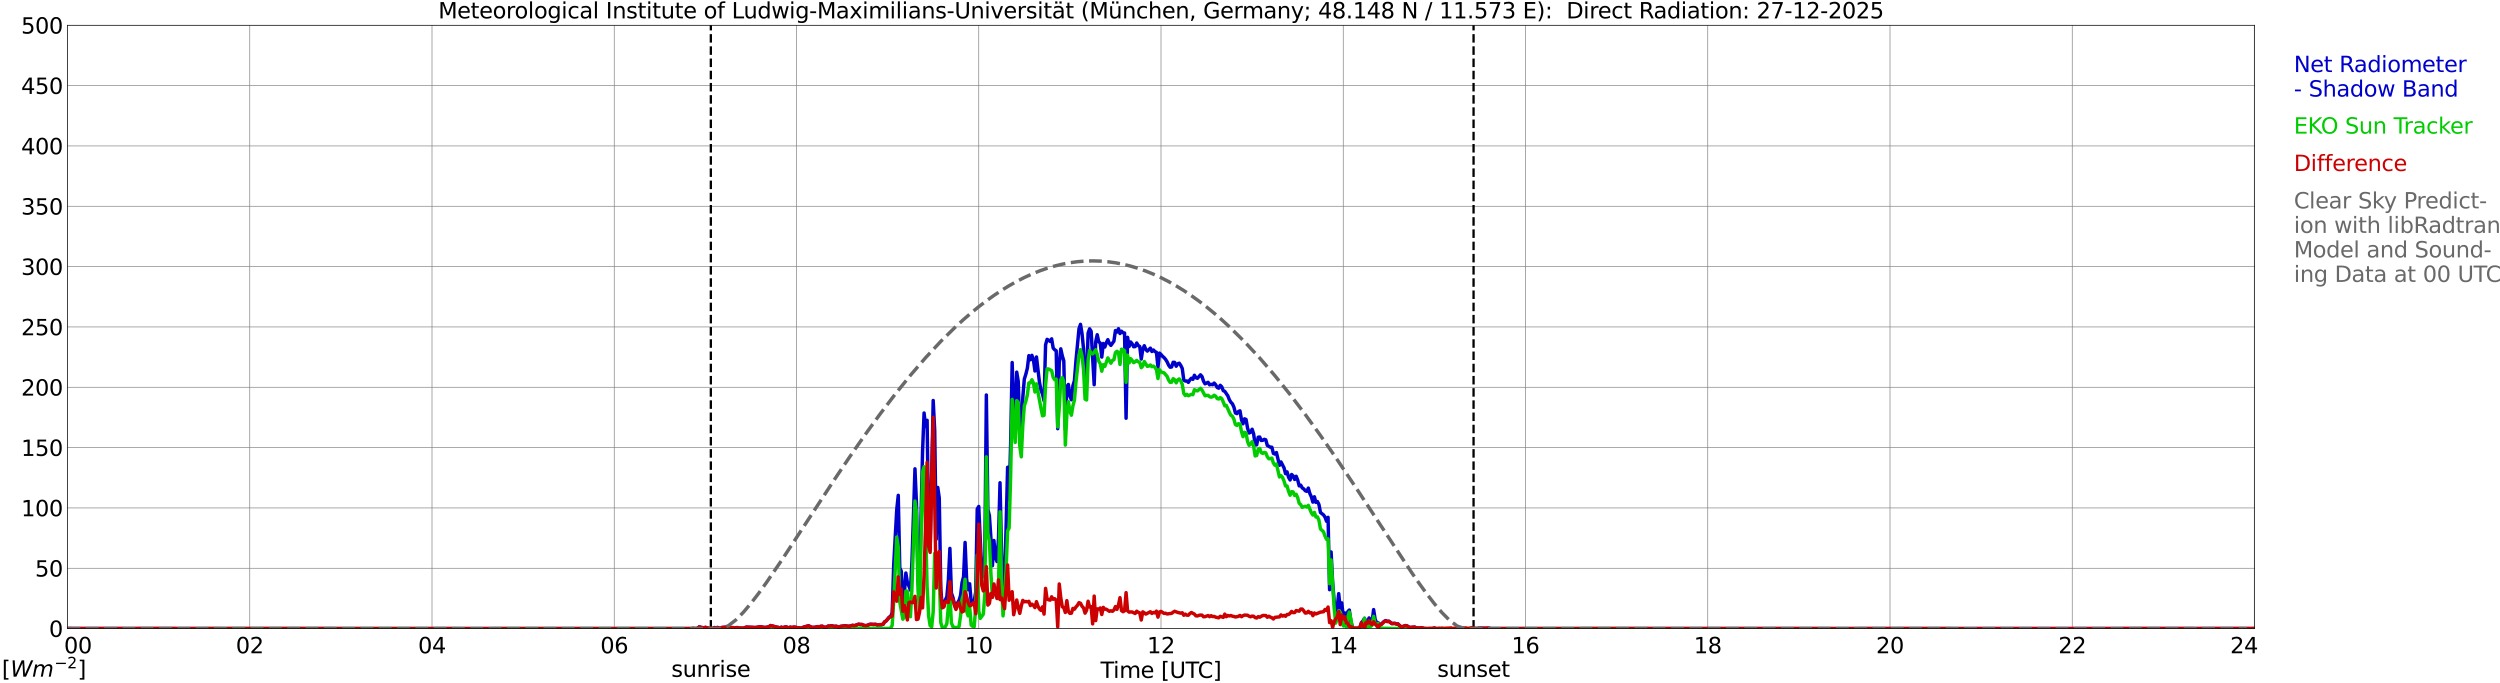 <?xml version="1.0" encoding="utf-8" standalone="no"?>
<!DOCTYPE svg PUBLIC "-//W3C//DTD SVG 1.1//EN"
  "http://www.w3.org/Graphics/SVG/1.1/DTD/svg11.dtd">
<svg xmlns:xlink="http://www.w3.org/1999/xlink" width="1085.4pt" height="296.64pt" viewBox="0 0 1085.4 296.64" xmlns="http://www.w3.org/2000/svg" version="1.1">
 <defs>
  <style type="text/css">*{stroke-linejoin: round; stroke-linecap: butt}</style>
 </defs>
 <g id="figure_1">
  <g id="patch_1">
   <path d="M 0 296.64 
L 1085.4 296.64 
L 1085.4 0 
L 0 0 
z
" style="fill: #ffffff"/>
  </g>
  <g id="axes_1">
   <g id="patch_2">
    <path d="M 29.306 272.909 
L 978.814 272.909 
L 978.814 10.976 
L 29.306 10.976 
z
" style="fill: #ffffff"/>
   </g>
   <g id="patch_3">
    <path d="M 978.814 272.909 
L 978.814 272.909 
L 978.814 10.976 
L 978.814 10.976 
z
" clip-path="url(#p73da9277e6)" style="fill: #d3d3d3; opacity: 0.25; stroke: #d3d3d3; stroke-linejoin: miter"/>
   </g>
   <g id="matplotlib.axis_1">
    <g id="xtick_1">
     <g id="line2d_1">
      <path d="M 29.306 272.909 
L 29.306 10.976 
" clip-path="url(#p73da9277e6)" style="fill: none; stroke: #808080; stroke-width: 0.3; stroke-linecap: square"/>
     </g>
     <g id="line2d_2"/>
     <g id="text_1">
      <!--    00 -->
      <g transform="translate(18.733 283.627) scale(0.095 -0.095)">
       <defs>
        <path id="DejaVuSans-20" transform="scale(0.016)"/>
        <path id="DejaVuSans-30" d="M 2034 4250 
Q 1547 4250 1301 3770 
Q 1056 3291 1056 2328 
Q 1056 1369 1301 889 
Q 1547 409 2034 409 
Q 2525 409 2770 889 
Q 3016 1369 3016 2328 
Q 3016 3291 2770 3770 
Q 2525 4250 2034 4250 
z
M 2034 4750 
Q 2819 4750 3233 4129 
Q 3647 3509 3647 2328 
Q 3647 1150 3233 529 
Q 2819 -91 2034 -91 
Q 1250 -91 836 529 
Q 422 1150 422 2328 
Q 422 3509 836 4129 
Q 1250 4750 2034 4750 
z
" transform="scale(0.016)"/>
       </defs>
       <use xlink:href="#DejaVuSans-20"/>
       <use xlink:href="#DejaVuSans-20" transform="translate(31.787 0)"/>
       <use xlink:href="#DejaVuSans-20" transform="translate(63.574 0)"/>
       <use xlink:href="#DejaVuSans-30" transform="translate(95.361 0)"/>
       <use xlink:href="#DejaVuSans-30" transform="translate(158.984 0)"/>
      </g>
     </g>
    </g>
    <g id="xtick_2">
     <g id="line2d_3">
      <path d="M 108.431 272.909 
L 108.431 10.976 
" clip-path="url(#p73da9277e6)" style="fill: none; stroke: #808080; stroke-width: 0.3; stroke-linecap: square"/>
     </g>
     <g id="line2d_4"/>
     <g id="text_2">
      <!-- 02 -->
      <g transform="translate(102.387 283.627) scale(0.095 -0.095)">
       <defs>
        <path id="DejaVuSans-32" d="M 1228 531 
L 3431 531 
L 3431 0 
L 469 0 
L 469 531 
Q 828 903 1448 1529 
Q 2069 2156 2228 2338 
Q 2531 2678 2651 2914 
Q 2772 3150 2772 3378 
Q 2772 3750 2511 3984 
Q 2250 4219 1831 4219 
Q 1534 4219 1204 4116 
Q 875 4013 500 3803 
L 500 4441 
Q 881 4594 1212 4672 
Q 1544 4750 1819 4750 
Q 2544 4750 2975 4387 
Q 3406 4025 3406 3419 
Q 3406 3131 3298 2873 
Q 3191 2616 2906 2266 
Q 2828 2175 2409 1742 
Q 1991 1309 1228 531 
z
" transform="scale(0.016)"/>
       </defs>
       <use xlink:href="#DejaVuSans-30"/>
       <use xlink:href="#DejaVuSans-32" transform="translate(63.623 0)"/>
      </g>
     </g>
    </g>
    <g id="xtick_3">
     <g id="line2d_5">
      <path d="M 187.557 272.909 
L 187.557 10.976 
" clip-path="url(#p73da9277e6)" style="fill: none; stroke: #808080; stroke-width: 0.3; stroke-linecap: square"/>
     </g>
     <g id="line2d_6"/>
     <g id="text_3">
      <!-- 04 -->
      <g transform="translate(181.513 283.627) scale(0.095 -0.095)">
       <defs>
        <path id="DejaVuSans-34" d="M 2419 4116 
L 825 1625 
L 2419 1625 
L 2419 4116 
z
M 2253 4666 
L 3047 4666 
L 3047 1625 
L 3713 1625 
L 3713 1100 
L 3047 1100 
L 3047 0 
L 2419 0 
L 2419 1100 
L 313 1100 
L 313 1709 
L 2253 4666 
z
" transform="scale(0.016)"/>
       </defs>
       <use xlink:href="#DejaVuSans-30"/>
       <use xlink:href="#DejaVuSans-34" transform="translate(63.623 0)"/>
      </g>
     </g>
    </g>
    <g id="xtick_4">
     <g id="line2d_7">
      <path d="M 266.683 272.909 
L 266.683 10.976 
" clip-path="url(#p73da9277e6)" style="fill: none; stroke: #808080; stroke-width: 0.3; stroke-linecap: square"/>
     </g>
     <g id="line2d_8"/>
     <g id="text_4">
      <!-- 06 -->
      <g transform="translate(260.638 283.627) scale(0.095 -0.095)">
       <defs>
        <path id="DejaVuSans-36" d="M 2113 2584 
Q 1688 2584 1439 2293 
Q 1191 2003 1191 1497 
Q 1191 994 1439 701 
Q 1688 409 2113 409 
Q 2538 409 2786 701 
Q 3034 994 3034 1497 
Q 3034 2003 2786 2293 
Q 2538 2584 2113 2584 
z
M 3366 4563 
L 3366 3988 
Q 3128 4100 2886 4159 
Q 2644 4219 2406 4219 
Q 1781 4219 1451 3797 
Q 1122 3375 1075 2522 
Q 1259 2794 1537 2939 
Q 1816 3084 2150 3084 
Q 2853 3084 3261 2657 
Q 3669 2231 3669 1497 
Q 3669 778 3244 343 
Q 2819 -91 2113 -91 
Q 1303 -91 875 529 
Q 447 1150 447 2328 
Q 447 3434 972 4092 
Q 1497 4750 2381 4750 
Q 2619 4750 2861 4703 
Q 3103 4656 3366 4563 
z
" transform="scale(0.016)"/>
       </defs>
       <use xlink:href="#DejaVuSans-30"/>
       <use xlink:href="#DejaVuSans-36" transform="translate(63.623 0)"/>
      </g>
     </g>
    </g>
    <g id="xtick_5">
     <g id="line2d_9">
      <path d="M 345.808 272.909 
L 345.808 10.976 
" clip-path="url(#p73da9277e6)" style="fill: none; stroke: #808080; stroke-width: 0.3; stroke-linecap: square"/>
     </g>
     <g id="line2d_10"/>
     <g id="text_5">
      <!-- 08 -->
      <g transform="translate(339.764 283.627) scale(0.095 -0.095)">
       <defs>
        <path id="DejaVuSans-38" d="M 2034 2216 
Q 1584 2216 1326 1975 
Q 1069 1734 1069 1313 
Q 1069 891 1326 650 
Q 1584 409 2034 409 
Q 2484 409 2743 651 
Q 3003 894 3003 1313 
Q 3003 1734 2745 1975 
Q 2488 2216 2034 2216 
z
M 1403 2484 
Q 997 2584 770 2862 
Q 544 3141 544 3541 
Q 544 4100 942 4425 
Q 1341 4750 2034 4750 
Q 2731 4750 3128 4425 
Q 3525 4100 3525 3541 
Q 3525 3141 3298 2862 
Q 3072 2584 2669 2484 
Q 3125 2378 3379 2068 
Q 3634 1759 3634 1313 
Q 3634 634 3220 271 
Q 2806 -91 2034 -91 
Q 1263 -91 848 271 
Q 434 634 434 1313 
Q 434 1759 690 2068 
Q 947 2378 1403 2484 
z
M 1172 3481 
Q 1172 3119 1398 2916 
Q 1625 2713 2034 2713 
Q 2441 2713 2670 2916 
Q 2900 3119 2900 3481 
Q 2900 3844 2670 4047 
Q 2441 4250 2034 4250 
Q 1625 4250 1398 4047 
Q 1172 3844 1172 3481 
z
" transform="scale(0.016)"/>
       </defs>
       <use xlink:href="#DejaVuSans-30"/>
       <use xlink:href="#DejaVuSans-38" transform="translate(63.623 0)"/>
      </g>
     </g>
    </g>
    <g id="xtick_6">
     <g id="line2d_11">
      <path d="M 424.934 272.909 
L 424.934 10.976 
" clip-path="url(#p73da9277e6)" style="fill: none; stroke: #808080; stroke-width: 0.3; stroke-linecap: square"/>
     </g>
     <g id="line2d_12"/>
     <g id="text_6">
      <!-- 10 -->
      <g transform="translate(418.89 283.627) scale(0.095 -0.095)">
       <defs>
        <path id="DejaVuSans-31" d="M 794 531 
L 1825 531 
L 1825 4091 
L 703 3866 
L 703 4441 
L 1819 4666 
L 2450 4666 
L 2450 531 
L 3481 531 
L 3481 0 
L 794 0 
L 794 531 
z
" transform="scale(0.016)"/>
       </defs>
       <use xlink:href="#DejaVuSans-31"/>
       <use xlink:href="#DejaVuSans-30" transform="translate(63.623 0)"/>
      </g>
     </g>
    </g>
    <g id="xtick_7">
     <g id="line2d_13">
      <path d="M 504.06 272.909 
L 504.06 10.976 
" clip-path="url(#p73da9277e6)" style="fill: none; stroke: #808080; stroke-width: 0.3; stroke-linecap: square"/>
     </g>
     <g id="line2d_14"/>
     <g id="text_7">
      <!-- 12 -->
      <g transform="translate(498.015 283.627) scale(0.095 -0.095)">
       <use xlink:href="#DejaVuSans-31"/>
       <use xlink:href="#DejaVuSans-32" transform="translate(63.623 0)"/>
      </g>
     </g>
    </g>
    <g id="xtick_8">
     <g id="line2d_15">
      <path d="M 583.185 272.909 
L 583.185 10.976 
" clip-path="url(#p73da9277e6)" style="fill: none; stroke: #808080; stroke-width: 0.3; stroke-linecap: square"/>
     </g>
     <g id="line2d_16"/>
     <g id="text_8">
      <!-- 14 -->
      <g transform="translate(577.141 283.627) scale(0.095 -0.095)">
       <use xlink:href="#DejaVuSans-31"/>
       <use xlink:href="#DejaVuSans-34" transform="translate(63.623 0)"/>
      </g>
     </g>
    </g>
    <g id="xtick_9">
     <g id="line2d_17">
      <path d="M 662.311 272.909 
L 662.311 10.976 
" clip-path="url(#p73da9277e6)" style="fill: none; stroke: #808080; stroke-width: 0.3; stroke-linecap: square"/>
     </g>
     <g id="line2d_18"/>
     <g id="text_9">
      <!-- 16 -->
      <g transform="translate(656.267 283.627) scale(0.095 -0.095)">
       <use xlink:href="#DejaVuSans-31"/>
       <use xlink:href="#DejaVuSans-36" transform="translate(63.623 0)"/>
      </g>
     </g>
    </g>
    <g id="xtick_10">
     <g id="line2d_19">
      <path d="M 741.437 272.909 
L 741.437 10.976 
" clip-path="url(#p73da9277e6)" style="fill: none; stroke: #808080; stroke-width: 0.3; stroke-linecap: square"/>
     </g>
     <g id="line2d_20"/>
     <g id="text_10">
      <!-- 18 -->
      <g transform="translate(735.392 283.627) scale(0.095 -0.095)">
       <use xlink:href="#DejaVuSans-31"/>
       <use xlink:href="#DejaVuSans-38" transform="translate(63.623 0)"/>
      </g>
     </g>
    </g>
    <g id="xtick_11">
     <g id="line2d_21">
      <path d="M 820.562 272.909 
L 820.562 10.976 
" clip-path="url(#p73da9277e6)" style="fill: none; stroke: #808080; stroke-width: 0.3; stroke-linecap: square"/>
     </g>
     <g id="line2d_22"/>
     <g id="text_11">
      <!-- 20 -->
      <g transform="translate(814.518 283.627) scale(0.095 -0.095)">
       <use xlink:href="#DejaVuSans-32"/>
       <use xlink:href="#DejaVuSans-30" transform="translate(63.623 0)"/>
      </g>
     </g>
    </g>
    <g id="xtick_12">
     <g id="line2d_23">
      <path d="M 899.688 272.909 
L 899.688 10.976 
" clip-path="url(#p73da9277e6)" style="fill: none; stroke: #808080; stroke-width: 0.3; stroke-linecap: square"/>
     </g>
     <g id="line2d_24"/>
     <g id="text_12">
      <!-- 22 -->
      <g transform="translate(893.644 283.627) scale(0.095 -0.095)">
       <use xlink:href="#DejaVuSans-32"/>
       <use xlink:href="#DejaVuSans-32" transform="translate(63.623 0)"/>
      </g>
     </g>
    </g>
    <g id="xtick_13">
     <g id="line2d_25">
      <path d="M 978.814 272.909 
L 978.814 10.976 
" clip-path="url(#p73da9277e6)" style="fill: none; stroke: #808080; stroke-width: 0.3; stroke-linecap: square"/>
     </g>
     <g id="line2d_26"/>
     <g id="text_13">
      <!-- 24    -->
      <g transform="translate(968.241 283.627) scale(0.095 -0.095)">
       <use xlink:href="#DejaVuSans-32"/>
       <use xlink:href="#DejaVuSans-34" transform="translate(63.623 0)"/>
       <use xlink:href="#DejaVuSans-20" transform="translate(127.246 0)"/>
       <use xlink:href="#DejaVuSans-20" transform="translate(159.033 0)"/>
       <use xlink:href="#DejaVuSans-20" transform="translate(190.82 0)"/>
      </g>
     </g>
    </g>
    <g id="text_14">
     <!-- Time [UTC] -->
     <g transform="translate(477.806 294.322) scale(0.095 -0.095)">
      <defs>
       <path id="DejaVuSans-54" d="M -19 4666 
L 3928 4666 
L 3928 4134 
L 2272 4134 
L 2272 0 
L 1638 0 
L 1638 4134 
L -19 4134 
L -19 4666 
z
" transform="scale(0.016)"/>
       <path id="DejaVuSans-69" d="M 603 3500 
L 1178 3500 
L 1178 0 
L 603 0 
L 603 3500 
z
M 603 4863 
L 1178 4863 
L 1178 4134 
L 603 4134 
L 603 4863 
z
" transform="scale(0.016)"/>
       <path id="DejaVuSans-6d" d="M 3328 2828 
Q 3544 3216 3844 3400 
Q 4144 3584 4550 3584 
Q 5097 3584 5394 3201 
Q 5691 2819 5691 2113 
L 5691 0 
L 5113 0 
L 5113 2094 
Q 5113 2597 4934 2840 
Q 4756 3084 4391 3084 
Q 3944 3084 3684 2787 
Q 3425 2491 3425 1978 
L 3425 0 
L 2847 0 
L 2847 2094 
Q 2847 2600 2669 2842 
Q 2491 3084 2119 3084 
Q 1678 3084 1418 2786 
Q 1159 2488 1159 1978 
L 1159 0 
L 581 0 
L 581 3500 
L 1159 3500 
L 1159 2956 
Q 1356 3278 1631 3431 
Q 1906 3584 2284 3584 
Q 2666 3584 2933 3390 
Q 3200 3197 3328 2828 
z
" transform="scale(0.016)"/>
       <path id="DejaVuSans-65" d="M 3597 1894 
L 3597 1613 
L 953 1613 
Q 991 1019 1311 708 
Q 1631 397 2203 397 
Q 2534 397 2845 478 
Q 3156 559 3463 722 
L 3463 178 
Q 3153 47 2828 -22 
Q 2503 -91 2169 -91 
Q 1331 -91 842 396 
Q 353 884 353 1716 
Q 353 2575 817 3079 
Q 1281 3584 2069 3584 
Q 2775 3584 3186 3129 
Q 3597 2675 3597 1894 
z
M 3022 2063 
Q 3016 2534 2758 2815 
Q 2500 3097 2075 3097 
Q 1594 3097 1305 2825 
Q 1016 2553 972 2059 
L 3022 2063 
z
" transform="scale(0.016)"/>
       <path id="DejaVuSans-5b" d="M 550 4863 
L 1875 4863 
L 1875 4416 
L 1125 4416 
L 1125 -397 
L 1875 -397 
L 1875 -844 
L 550 -844 
L 550 4863 
z
" transform="scale(0.016)"/>
       <path id="DejaVuSans-55" d="M 556 4666 
L 1191 4666 
L 1191 1831 
Q 1191 1081 1462 751 
Q 1734 422 2344 422 
Q 2950 422 3222 751 
Q 3494 1081 3494 1831 
L 3494 4666 
L 4128 4666 
L 4128 1753 
Q 4128 841 3676 375 
Q 3225 -91 2344 -91 
Q 1459 -91 1007 375 
Q 556 841 556 1753 
L 556 4666 
z
" transform="scale(0.016)"/>
       <path id="DejaVuSans-43" d="M 4122 4306 
L 4122 3641 
Q 3803 3938 3442 4084 
Q 3081 4231 2675 4231 
Q 1875 4231 1450 3742 
Q 1025 3253 1025 2328 
Q 1025 1406 1450 917 
Q 1875 428 2675 428 
Q 3081 428 3442 575 
Q 3803 722 4122 1019 
L 4122 359 
Q 3791 134 3420 21 
Q 3050 -91 2638 -91 
Q 1578 -91 968 557 
Q 359 1206 359 2328 
Q 359 3453 968 4101 
Q 1578 4750 2638 4750 
Q 3056 4750 3426 4639 
Q 3797 4528 4122 4306 
z
" transform="scale(0.016)"/>
       <path id="DejaVuSans-5d" d="M 1947 4863 
L 1947 -844 
L 622 -844 
L 622 -397 
L 1369 -397 
L 1369 4416 
L 622 4416 
L 622 4863 
L 1947 4863 
z
" transform="scale(0.016)"/>
      </defs>
      <use xlink:href="#DejaVuSans-54"/>
      <use xlink:href="#DejaVuSans-69" transform="translate(57.959 0)"/>
      <use xlink:href="#DejaVuSans-6d" transform="translate(85.742 0)"/>
      <use xlink:href="#DejaVuSans-65" transform="translate(183.154 0)"/>
      <use xlink:href="#DejaVuSans-20" transform="translate(244.678 0)"/>
      <use xlink:href="#DejaVuSans-5b" transform="translate(276.465 0)"/>
      <use xlink:href="#DejaVuSans-55" transform="translate(315.479 0)"/>
      <use xlink:href="#DejaVuSans-54" transform="translate(388.672 0)"/>
      <use xlink:href="#DejaVuSans-43" transform="translate(443.881 0)"/>
      <use xlink:href="#DejaVuSans-5d" transform="translate(513.705 0)"/>
     </g>
    </g>
   </g>
   <g id="matplotlib.axis_2">
    <g id="ytick_1">
     <g id="line2d_27">
      <path d="M 29.306 272.909 
L 978.814 272.909 
" clip-path="url(#p73da9277e6)" style="fill: none; stroke: #808080; stroke-width: 0.3; stroke-linecap: square"/>
     </g>
     <g id="line2d_28"/>
     <g id="text_15">
      <!-- 0 -->
      <g transform="translate(21.261 276.518) scale(0.095 -0.095)">
       <use xlink:href="#DejaVuSans-30"/>
      </g>
     </g>
    </g>
    <g id="ytick_2">
     <g id="line2d_29">
      <path d="M 29.306 246.715 
L 978.814 246.715 
" clip-path="url(#p73da9277e6)" style="fill: none; stroke: #808080; stroke-width: 0.3; stroke-linecap: square"/>
     </g>
     <g id="line2d_30"/>
     <g id="text_16">
      <!-- 50 -->
      <g transform="translate(15.217 250.325) scale(0.095 -0.095)">
       <defs>
        <path id="DejaVuSans-35" d="M 691 4666 
L 3169 4666 
L 3169 4134 
L 1269 4134 
L 1269 2991 
Q 1406 3038 1543 3061 
Q 1681 3084 1819 3084 
Q 2600 3084 3056 2656 
Q 3513 2228 3513 1497 
Q 3513 744 3044 326 
Q 2575 -91 1722 -91 
Q 1428 -91 1123 -41 
Q 819 9 494 109 
L 494 744 
Q 775 591 1075 516 
Q 1375 441 1709 441 
Q 2250 441 2565 725 
Q 2881 1009 2881 1497 
Q 2881 1984 2565 2268 
Q 2250 2553 1709 2553 
Q 1456 2553 1204 2497 
Q 953 2441 691 2322 
L 691 4666 
z
" transform="scale(0.016)"/>
       </defs>
       <use xlink:href="#DejaVuSans-35"/>
       <use xlink:href="#DejaVuSans-30" transform="translate(63.623 0)"/>
      </g>
     </g>
    </g>
    <g id="ytick_3">
     <g id="line2d_31">
      <path d="M 29.306 220.522 
L 978.814 220.522 
" clip-path="url(#p73da9277e6)" style="fill: none; stroke: #808080; stroke-width: 0.3; stroke-linecap: square"/>
     </g>
     <g id="line2d_32"/>
     <g id="text_17">
      <!-- 100 -->
      <g transform="translate(9.173 224.131) scale(0.095 -0.095)">
       <use xlink:href="#DejaVuSans-31"/>
       <use xlink:href="#DejaVuSans-30" transform="translate(63.623 0)"/>
       <use xlink:href="#DejaVuSans-30" transform="translate(127.246 0)"/>
      </g>
     </g>
    </g>
    <g id="ytick_4">
     <g id="line2d_33">
      <path d="M 29.306 194.329 
L 978.814 194.329 
" clip-path="url(#p73da9277e6)" style="fill: none; stroke: #808080; stroke-width: 0.3; stroke-linecap: square"/>
     </g>
     <g id="line2d_34"/>
     <g id="text_18">
      <!-- 150 -->
      <g transform="translate(9.173 197.938) scale(0.095 -0.095)">
       <use xlink:href="#DejaVuSans-31"/>
       <use xlink:href="#DejaVuSans-35" transform="translate(63.623 0)"/>
       <use xlink:href="#DejaVuSans-30" transform="translate(127.246 0)"/>
      </g>
     </g>
    </g>
    <g id="ytick_5">
     <g id="line2d_35">
      <path d="M 29.306 168.136 
L 978.814 168.136 
" clip-path="url(#p73da9277e6)" style="fill: none; stroke: #808080; stroke-width: 0.3; stroke-linecap: square"/>
     </g>
     <g id="line2d_36"/>
     <g id="text_19">
      <!-- 200 -->
      <g transform="translate(9.173 171.745) scale(0.095 -0.095)">
       <use xlink:href="#DejaVuSans-32"/>
       <use xlink:href="#DejaVuSans-30" transform="translate(63.623 0)"/>
       <use xlink:href="#DejaVuSans-30" transform="translate(127.246 0)"/>
      </g>
     </g>
    </g>
    <g id="ytick_6">
     <g id="line2d_37">
      <path d="M 29.306 141.942 
L 978.814 141.942 
" clip-path="url(#p73da9277e6)" style="fill: none; stroke: #808080; stroke-width: 0.3; stroke-linecap: square"/>
     </g>
     <g id="line2d_38"/>
     <g id="text_20">
      <!-- 250 -->
      <g transform="translate(9.173 145.551) scale(0.095 -0.095)">
       <use xlink:href="#DejaVuSans-32"/>
       <use xlink:href="#DejaVuSans-35" transform="translate(63.623 0)"/>
       <use xlink:href="#DejaVuSans-30" transform="translate(127.246 0)"/>
      </g>
     </g>
    </g>
    <g id="ytick_7">
     <g id="line2d_39">
      <path d="M 29.306 115.749 
L 978.814 115.749 
" clip-path="url(#p73da9277e6)" style="fill: none; stroke: #808080; stroke-width: 0.3; stroke-linecap: square"/>
     </g>
     <g id="line2d_40"/>
     <g id="text_21">
      <!-- 300 -->
      <g transform="translate(9.173 119.358) scale(0.095 -0.095)">
       <defs>
        <path id="DejaVuSans-33" d="M 2597 2516 
Q 3050 2419 3304 2112 
Q 3559 1806 3559 1356 
Q 3559 666 3084 287 
Q 2609 -91 1734 -91 
Q 1441 -91 1130 -33 
Q 819 25 488 141 
L 488 750 
Q 750 597 1062 519 
Q 1375 441 1716 441 
Q 2309 441 2620 675 
Q 2931 909 2931 1356 
Q 2931 1769 2642 2001 
Q 2353 2234 1838 2234 
L 1294 2234 
L 1294 2753 
L 1863 2753 
Q 2328 2753 2575 2939 
Q 2822 3125 2822 3475 
Q 2822 3834 2567 4026 
Q 2313 4219 1838 4219 
Q 1578 4219 1281 4162 
Q 984 4106 628 3988 
L 628 4550 
Q 988 4650 1302 4700 
Q 1616 4750 1894 4750 
Q 2613 4750 3031 4423 
Q 3450 4097 3450 3541 
Q 3450 3153 3228 2886 
Q 3006 2619 2597 2516 
z
" transform="scale(0.016)"/>
       </defs>
       <use xlink:href="#DejaVuSans-33"/>
       <use xlink:href="#DejaVuSans-30" transform="translate(63.623 0)"/>
       <use xlink:href="#DejaVuSans-30" transform="translate(127.246 0)"/>
      </g>
     </g>
    </g>
    <g id="ytick_8">
     <g id="line2d_41">
      <path d="M 29.306 89.556 
L 978.814 89.556 
" clip-path="url(#p73da9277e6)" style="fill: none; stroke: #808080; stroke-width: 0.3; stroke-linecap: square"/>
     </g>
     <g id="line2d_42"/>
     <g id="text_22">
      <!-- 350 -->
      <g transform="translate(9.173 93.165) scale(0.095 -0.095)">
       <use xlink:href="#DejaVuSans-33"/>
       <use xlink:href="#DejaVuSans-35" transform="translate(63.623 0)"/>
       <use xlink:href="#DejaVuSans-30" transform="translate(127.246 0)"/>
      </g>
     </g>
    </g>
    <g id="ytick_9">
     <g id="line2d_43">
      <path d="M 29.306 63.362 
L 978.814 63.362 
" clip-path="url(#p73da9277e6)" style="fill: none; stroke: #808080; stroke-width: 0.3; stroke-linecap: square"/>
     </g>
     <g id="line2d_44"/>
     <g id="text_23">
      <!-- 400 -->
      <g transform="translate(9.173 66.972) scale(0.095 -0.095)">
       <use xlink:href="#DejaVuSans-34"/>
       <use xlink:href="#DejaVuSans-30" transform="translate(63.623 0)"/>
       <use xlink:href="#DejaVuSans-30" transform="translate(127.246 0)"/>
      </g>
     </g>
    </g>
    <g id="ytick_10">
     <g id="line2d_45">
      <path d="M 29.306 37.169 
L 978.814 37.169 
" clip-path="url(#p73da9277e6)" style="fill: none; stroke: #808080; stroke-width: 0.3; stroke-linecap: square"/>
     </g>
     <g id="line2d_46"/>
     <g id="text_24">
      <!-- 450 -->
      <g transform="translate(9.173 40.778) scale(0.095 -0.095)">
       <use xlink:href="#DejaVuSans-34"/>
       <use xlink:href="#DejaVuSans-35" transform="translate(63.623 0)"/>
       <use xlink:href="#DejaVuSans-30" transform="translate(127.246 0)"/>
      </g>
     </g>
    </g>
    <g id="ytick_11">
     <g id="line2d_47">
      <path d="M 29.306 10.976 
L 978.814 10.976 
" clip-path="url(#p73da9277e6)" style="fill: none; stroke: #808080; stroke-width: 0.3; stroke-linecap: square"/>
     </g>
     <g id="line2d_48"/>
     <g id="text_25">
      <!-- 500 -->
      <g transform="translate(9.173 14.585) scale(0.095 -0.095)">
       <use xlink:href="#DejaVuSans-35"/>
       <use xlink:href="#DejaVuSans-30" transform="translate(63.623 0)"/>
       <use xlink:href="#DejaVuSans-30" transform="translate(127.246 0)"/>
      </g>
     </g>
    </g>
   </g>
   <g id="line2d_49">
    <path d="M 308.619 272.909 
L 308.619 10.976 
" clip-path="url(#p73da9277e6)" style="fill: none; stroke-dasharray: 3.7,1.6; stroke-dashoffset: 0; stroke: #000000"/>
   </g>
   <g id="line2d_50">
    <path d="M 639.76 272.909 
L 639.76 10.976 
" clip-path="url(#p73da9277e6)" style="fill: none; stroke-dasharray: 3.7,1.6; stroke-dashoffset: 0; stroke: #000000"/>
   </g>
   <g id="line2d_51">
    <path d="M 29.306 272.909 
L 300.311 272.909 
L 300.971 273.139 
L 301.63 272.977 
L 302.289 273.05 
L 302.949 272.736 
L 303.608 272.154 
L 304.267 272.39 
L 304.927 272.469 
L 305.586 272.663 
L 306.246 272.369 
L 308.883 273.171 
L 309.543 273.008 
L 310.202 272.469 
L 310.861 272.689 
L 311.521 272.432 
L 312.18 272.704 
L 312.839 272.752 
L 313.499 272.427 
L 315.477 272.285 
L 316.796 272.563 
L 317.455 272.469 
L 319.433 272.574 
L 320.093 272.464 
L 320.752 272.72 
L 321.411 272.652 
L 322.071 272.752 
L 322.73 272.731 
L 324.049 272.28 
L 328.005 272.458 
L 329.324 272.249 
L 329.983 272.086 
L 331.961 272.448 
L 333.28 272.285 
L 333.94 272.039 
L 334.599 271.604 
L 337.236 272.291 
L 337.896 272.401 
L 338.555 272.663 
L 339.215 272.306 
L 339.874 272.532 
L 341.193 272.139 
L 342.512 272.584 
L 343.171 272.27 
L 343.83 272.574 
L 344.49 272.27 
L 345.149 272.306 
L 346.468 272.594 
L 347.127 272.594 
L 347.787 272.773 
L 349.105 272.212 
L 351.083 271.709 
L 352.402 272.395 
L 353.721 272.374 
L 355.04 272.055 
L 355.699 272.144 
L 356.359 271.924 
L 357.018 271.882 
L 357.677 272.264 
L 358.337 272.427 
L 359.655 271.809 
L 360.315 271.84 
L 360.974 271.662 
L 362.293 271.987 
L 362.952 271.877 
L 364.271 272.233 
L 364.93 271.966 
L 366.909 271.688 
L 368.227 271.913 
L 368.887 271.892 
L 370.206 271.479 
L 370.865 271.699 
L 372.843 270.997 
L 373.502 271.159 
L 374.162 271.107 
L 374.821 271.421 
L 375.481 271.599 
L 376.14 271.61 
L 376.799 271.416 
L 377.459 271.101 
L 378.118 271.033 
L 379.437 271.117 
L 380.096 271.044 
L 380.756 271.28 
L 382.734 271.259 
L 383.393 271.033 
L 384.053 269.98 
L 384.712 269.582 
L 386.031 267.995 
L 386.69 267.539 
L 387.349 266.067 
L 388.009 245.238 
L 389.328 221.266 
L 389.987 215.058 
L 390.646 246.527 
L 391.306 248.009 
L 391.965 261.316 
L 392.624 257.942 
L 393.284 248.79 
L 393.943 252.897 
L 394.603 254.39 
L 395.262 256.208 
L 395.921 244.112 
L 397.24 203.544 
L 397.899 218.699 
L 398.559 252.059 
L 399.218 257.942 
L 399.878 223.775 
L 400.537 195.953 
L 401.196 179.32 
L 401.856 185.198 
L 402.515 182.484 
L 403.175 231.675 
L 403.834 238.538 
L 405.153 173.882 
L 405.812 186.916 
L 406.471 234.101 
L 407.131 211.637 
L 407.79 216.2 
L 408.45 255.658 
L 409.109 263.427 
L 409.768 263.165 
L 410.428 260.483 
L 411.087 259.047 
L 411.746 251.797 
L 412.406 238.103 
L 413.065 257.502 
L 413.725 259.393 
L 414.384 262.28 
L 415.043 264.155 
L 415.703 261.74 
L 416.362 260.703 
L 417.022 258.586 
L 417.681 252.929 
L 418.34 250.404 
L 419 235.515 
L 419.659 251.467 
L 420.318 256.046 
L 420.978 253.458 
L 421.637 261.268 
L 422.297 260.933 
L 422.956 260.855 
L 423.615 257.057 
L 424.275 221.009 
L 424.934 219.894 
L 426.253 248.869 
L 426.912 250.304 
L 427.572 240.916 
L 428.231 171.494 
L 428.89 221.256 
L 429.55 223.812 
L 430.209 233.587 
L 430.869 245.61 
L 431.528 234.672 
L 432.187 241.891 
L 432.847 243.824 
L 433.506 233.781 
L 434.165 209.594 
L 434.825 240.183 
L 435.484 256.318 
L 436.144 251.336 
L 436.803 229.077 
L 437.462 202.863 
L 438.122 216.949 
L 438.781 192.417 
L 439.44 157.402 
L 440.1 177.109 
L 440.759 182.778 
L 441.419 161.572 
L 442.078 165.563 
L 442.737 186.948 
L 443.397 188.503 
L 444.056 172.573 
L 444.716 164.61 
L 445.375 162.462 
L 446.034 159.858 
L 446.694 154.405 
L 447.353 156.197 
L 448.012 154.274 
L 448.672 156.186 
L 449.331 161.074 
L 449.991 154.981 
L 451.309 166.066 
L 451.969 169.461 
L 452.628 171.095 
L 453.287 174.003 
L 453.947 149.706 
L 454.606 147.338 
L 455.266 147.71 
L 455.925 148.223 
L 456.584 147.113 
L 457.244 151.105 
L 457.903 151.854 
L 458.563 152.289 
L 459.222 186.115 
L 459.881 157.842 
L 460.541 151.456 
L 461.2 154.473 
L 461.859 156.705 
L 462.519 186.256 
L 463.178 167.931 
L 463.838 166.925 
L 464.497 171.907 
L 465.156 173.579 
L 465.816 167.475 
L 466.475 165.275 
L 467.134 156.6 
L 468.453 142.759 
L 469.113 140.816 
L 469.772 144.86 
L 470.431 151.429 
L 471.091 166.564 
L 471.75 165.721 
L 472.409 144.645 
L 473.069 142.759 
L 473.728 143.849 
L 475.047 167.014 
L 475.706 148.402 
L 476.366 145.332 
L 477.025 148.391 
L 477.685 148.957 
L 478.344 155.028 
L 479.003 149.13 
L 479.663 150.67 
L 480.322 148.81 
L 480.981 147.469 
L 481.641 149.103 
L 482.3 149.952 
L 483.619 148.108 
L 484.278 143.53 
L 484.938 144.179 
L 485.597 142.718 
L 486.256 144.808 
L 486.916 143.802 
L 487.575 144.478 
L 488.235 144.572 
L 488.894 181.583 
L 489.553 146.458 
L 490.213 150.45 
L 490.872 148.475 
L 491.532 149.282 
L 492.191 150.539 
L 492.85 150.476 
L 493.51 148.931 
L 494.169 150.031 
L 494.828 150.434 
L 495.488 155.898 
L 496.147 151.634 
L 496.807 150.104 
L 497.466 151.733 
L 498.125 152.43 
L 499.444 151.157 
L 500.103 152.603 
L 500.763 151.959 
L 501.422 152.634 
L 502.082 152.97 
L 502.741 159.392 
L 503.4 153.31 
L 504.06 153.918 
L 504.719 154.683 
L 505.379 155.254 
L 506.038 156.019 
L 506.697 157.061 
L 507.357 158.517 
L 508.016 159.429 
L 508.675 159.329 
L 509.335 157.276 
L 509.994 157.344 
L 510.654 158.994 
L 511.313 157.941 
L 511.972 157.684 
L 512.632 158.648 
L 513.291 159.984 
L 513.95 165.008 
L 514.61 165.443 
L 515.269 165.396 
L 515.929 166.003 
L 516.588 164.945 
L 517.247 164.222 
L 517.907 164.694 
L 518.566 162.923 
L 519.226 164.002 
L 519.885 164.238 
L 521.204 162.734 
L 521.863 163.484 
L 522.522 165.495 
L 523.182 166.632 
L 524.501 165.988 
L 525.16 167.072 
L 525.819 166.842 
L 526.479 167.035 
L 527.138 166.318 
L 527.797 167.056 
L 528.457 168.23 
L 529.116 168.539 
L 529.776 167.292 
L 530.435 167.942 
L 531.094 169.634 
L 531.754 169.906 
L 533.073 171.855 
L 533.732 173.531 
L 534.391 174.631 
L 535.051 175.302 
L 535.71 176.753 
L 536.369 179.294 
L 537.029 179.572 
L 537.688 178.655 
L 538.348 178.372 
L 539.007 182.222 
L 539.666 183.993 
L 540.326 181.835 
L 540.985 182.112 
L 541.644 185.9 
L 542.304 187.985 
L 542.963 187.676 
L 543.623 186.361 
L 544.282 188.383 
L 544.941 193.182 
L 545.601 193.124 
L 546.26 189.829 
L 546.919 189.745 
L 547.579 191.238 
L 548.238 191.159 
L 548.898 190.73 
L 549.557 190.945 
L 550.216 193.391 
L 551.535 194.151 
L 552.195 194.172 
L 552.854 196.843 
L 553.513 197.132 
L 554.173 196.487 
L 555.491 202.009 
L 556.151 200.552 
L 557.47 203.114 
L 558.129 205.644 
L 558.788 204.874 
L 559.448 207.232 
L 560.107 208.379 
L 560.766 206.011 
L 561.426 206.634 
L 562.085 208.159 
L 562.745 206.776 
L 563.404 208.389 
L 564.063 210.951 
L 564.723 210.632 
L 565.382 211.831 
L 566.042 212.271 
L 566.701 213.062 
L 567.36 213.314 
L 568.02 211.915 
L 568.679 214.251 
L 569.338 215.703 
L 569.998 217.997 
L 570.657 215.687 
L 571.317 218.107 
L 571.976 217.756 
L 572.635 219.045 
L 573.295 222.508 
L 574.613 223.555 
L 575.273 224.504 
L 575.932 226.306 
L 576.592 224.603 
L 577.251 256.019 
L 577.91 239.643 
L 578.57 252.661 
L 579.229 260.923 
L 579.889 266.381 
L 580.548 263.898 
L 581.207 257.738 
L 581.867 264.008 
L 582.526 261.74 
L 583.185 267.413 
L 583.845 266.099 
L 584.504 269.907 
L 585.164 265.543 
L 585.823 264.862 
L 586.482 269.64 
L 587.142 272.154 
L 587.801 272.93 
L 588.46 273.082 
L 589.12 272.778 
L 589.779 272.631 
L 590.439 272.343 
L 591.098 270.289 
L 591.757 269.608 
L 592.417 268.445 
L 593.076 270.028 
L 593.736 270.216 
L 594.395 268.283 
L 595.054 269.855 
L 595.714 269.729 
L 596.373 264.668 
L 597.032 268.954 
L 597.692 270.363 
L 598.351 270.384 
L 599.011 271.138 
L 599.67 270.96 
L 600.989 269.745 
L 601.648 269.42 
L 602.307 269.781 
L 602.967 269.692 
L 604.286 270.714 
L 605.604 270.64 
L 606.264 270.908 
L 606.923 270.881 
L 607.582 271.557 
L 608.242 272.06 
L 608.901 272.086 
L 610.22 271.589 
L 610.879 271.735 
L 611.539 272.196 
L 612.198 272.443 
L 614.176 272.259 
L 614.836 272.568 
L 616.154 272.694 
L 616.814 272.558 
L 617.473 272.574 
L 618.133 272.851 
L 621.429 273.003 
L 622.748 272.657 
L 623.408 272.862 
L 624.726 273.082 
L 626.045 272.799 
L 626.705 273.029 
L 628.023 273.024 
L 628.683 273.129 
L 630.001 273.186 
L 630.661 272.951 
L 632.639 273.171 
L 633.298 273.055 
L 636.595 273.176 
L 637.255 272.956 
L 639.233 273.344 
L 639.892 273.082 
L 641.211 273.024 
L 641.87 272.762 
L 643.189 272.684 
L 643.848 272.773 
L 646.486 272.736 
L 647.145 272.909 
L 929.36 272.909 
M 930.679 272.909 
L 978.154 272.909 
L 978.154 272.909 
" clip-path="url(#p73da9277e6)" style="fill: none; stroke: #0000cc; stroke-width: 1.5; stroke-linecap: square"/>
   </g>
   <g id="line2d_52">
    <path d="M 28.646 272.978 
L 45.131 272.979 
L 50.406 272.956 
L 55.022 272.951 
L 58.319 272.953 
L 97.222 272.917 
L 212.614 272.926 
L 219.207 272.92 
L 293.058 272.909 
L 328.005 272.907 
L 386.031 272.85 
L 386.69 272.728 
L 387.349 271.503 
L 388.009 261.165 
L 389.328 233.162 
L 389.987 237.509 
L 390.646 261.392 
L 391.965 268.826 
L 392.624 267.963 
L 393.284 256.618 
L 393.943 256.659 
L 394.603 265.668 
L 395.262 267.751 
L 395.921 255.366 
L 397.24 217.546 
L 397.899 222.62 
L 398.559 256.179 
L 399.218 265.028 
L 400.537 204.94 
L 401.196 202.625 
L 402.515 254.646 
L 403.175 267.415 
L 403.834 271.618 
L 404.493 272.185 
L 405.153 265.645 
L 405.812 240.288 
L 406.471 251.72 
L 407.131 243.016 
L 407.79 249.649 
L 408.45 270.303 
L 409.109 272.438 
L 409.768 272.528 
L 410.428 272.077 
L 411.087 270.762 
L 411.746 263.17 
L 412.406 258.444 
L 413.065 270.425 
L 413.725 272.094 
L 414.384 272.348 
L 415.043 272.472 
L 415.703 272.397 
L 416.362 272.062 
L 417.022 267.459 
L 417.681 260.149 
L 418.34 257.963 
L 419 251.508 
L 419.659 265.373 
L 420.318 267.403 
L 420.978 263.335 
L 421.637 271.369 
L 422.297 271.942 
L 422.956 272.072 
L 423.615 263.514 
L 424.275 241.027 
L 424.934 265.233 
L 425.593 268.495 
L 426.912 266.657 
L 427.572 258.051 
L 428.231 198.351 
L 428.89 231.469 
L 429.55 234.753 
L 430.209 248.804 
L 430.869 259.179 
L 431.528 254.045 
L 432.187 257.325 
L 432.847 256.873 
L 433.506 254.92 
L 434.165 222.208 
L 434.825 253.465 
L 435.484 267.381 
L 436.144 260.007 
L 436.803 247.261 
L 437.462 230.472 
L 438.122 229.252 
L 438.781 206.568 
L 439.44 173.417 
L 440.759 192.072 
L 441.419 173.966 
L 442.078 174.694 
L 442.737 193.564 
L 443.397 198.335 
L 444.056 184.812 
L 444.716 176.233 
L 445.375 174.24 
L 446.034 171.437 
L 446.694 166.248 
L 447.353 166.201 
L 448.012 164.881 
L 448.672 166.284 
L 449.331 170.185 
L 449.991 166.672 
L 451.969 177.353 
L 452.628 180.536 
L 453.287 180.305 
L 453.947 167.149 
L 454.606 160.148 
L 455.266 160.212 
L 456.584 160.916 
L 457.244 163.838 
L 457.903 164.828 
L 458.563 164.584 
L 459.222 185.378 
L 459.881 177.208 
L 460.541 164.862 
L 461.2 163.96 
L 461.859 165.778 
L 462.519 193.243 
L 463.178 180.056 
L 463.838 174.374 
L 464.497 178.535 
L 465.156 180.268 
L 465.816 176.237 
L 466.475 173.694 
L 467.134 165.988 
L 468.453 154.015 
L 469.113 151.804 
L 469.772 154.552 
L 470.431 160.397 
L 471.091 173.266 
L 471.75 173.647 
L 472.409 156.522 
L 473.069 152.123 
L 473.728 153.391 
L 474.388 153.639 
L 475.047 152.91 
L 475.706 151.873 
L 476.366 153.894 
L 477.025 156.824 
L 477.685 157.913 
L 478.344 161.151 
L 479.003 158.339 
L 479.663 159.085 
L 480.981 155.4 
L 482.3 157.692 
L 482.96 156.482 
L 483.619 156.175 
L 484.278 153.077 
L 484.938 152.527 
L 485.597 152.992 
L 486.256 158.231 
L 486.916 151.607 
L 487.575 151.808 
L 488.235 152.283 
L 488.894 165.973 
L 489.553 154.173 
L 490.213 157.586 
L 490.872 155.709 
L 491.532 156.49 
L 492.191 157.446 
L 492.85 157.034 
L 493.51 156.481 
L 494.169 157.092 
L 494.828 157.255 
L 495.488 159.627 
L 496.147 158.902 
L 496.807 156.965 
L 498.125 159.064 
L 498.785 158.922 
L 499.444 158.472 
L 500.103 159.183 
L 500.763 158.965 
L 501.422 159.46 
L 502.082 160.547 
L 502.741 164.364 
L 503.4 160.527 
L 504.06 161.384 
L 504.719 161.734 
L 505.379 161.846 
L 506.697 163.402 
L 507.357 164.989 
L 508.016 165.977 
L 508.675 165.936 
L 509.335 164.416 
L 509.994 164.862 
L 510.654 166.212 
L 511.313 164.962 
L 511.972 164.521 
L 512.632 165.346 
L 513.291 166.869 
L 513.95 170.798 
L 514.61 171.715 
L 515.269 171.203 
L 515.929 171.812 
L 517.247 171.205 
L 517.907 171.35 
L 518.566 169.206 
L 519.226 169.54 
L 519.885 169.713 
L 521.204 168.6 
L 521.863 169.329 
L 523.182 171.818 
L 523.841 171.652 
L 524.501 171.65 
L 525.16 172.245 
L 525.819 172.441 
L 526.479 172.24 
L 527.138 171.605 
L 527.797 172.016 
L 528.457 173.056 
L 529.116 173.221 
L 529.776 172.617 
L 530.435 173.083 
L 531.094 174.501 
L 531.754 176.189 
L 532.413 176.023 
L 533.732 179.002 
L 534.391 180.309 
L 535.051 180.684 
L 535.71 182.021 
L 536.369 184.326 
L 537.029 184.714 
L 537.688 183.96 
L 538.348 184.091 
L 539.007 187.386 
L 539.666 189.581 
L 540.326 187.703 
L 540.985 187.992 
L 541.644 191.702 
L 542.304 193.339 
L 542.963 192.81 
L 543.623 191.779 
L 544.282 193.744 
L 544.941 197.949 
L 545.601 197.729 
L 546.26 195.017 
L 546.919 194.693 
L 547.579 196.504 
L 548.238 196.855 
L 548.898 196.406 
L 549.557 196.623 
L 550.216 198.315 
L 550.876 199.167 
L 551.535 199.128 
L 552.195 198.897 
L 552.854 201.022 
L 553.513 201.997 
L 554.173 201.474 
L 555.491 207.074 
L 556.151 206.505 
L 556.81 207.253 
L 557.47 208.834 
L 558.129 210.987 
L 558.788 210.997 
L 559.448 213.34 
L 560.107 215.01 
L 560.766 213.46 
L 561.426 213.56 
L 562.085 215.127 
L 562.745 214.597 
L 563.404 216.08 
L 564.063 218.512 
L 564.723 219.115 
L 565.382 220.303 
L 566.042 219.973 
L 566.701 219.808 
L 567.36 220.131 
L 568.02 219.408 
L 569.338 222.63 
L 569.998 223.608 
L 570.657 222.463 
L 571.317 224.467 
L 571.976 224.414 
L 572.635 225.903 
L 573.295 229.647 
L 574.613 230.881 
L 575.273 232.8 
L 575.932 234.154 
L 576.592 233.953 
L 577.251 253.402 
L 577.91 243.075 
L 579.229 263.861 
L 579.889 270.537 
L 580.548 268.933 
L 581.207 265.182 
L 581.867 265.749 
L 582.526 267.632 
L 583.185 271.661 
L 583.845 271.171 
L 584.504 272.386 
L 585.164 267.924 
L 585.823 265.717 
L 586.482 268.805 
L 587.142 272.734 
L 588.46 272.807 
L 589.12 272.717 
L 590.439 272.867 
L 591.098 272.789 
L 592.417 268.432 
L 593.076 272.736 
L 593.736 272.494 
L 594.395 271.725 
L 595.054 272.023 
L 595.714 271.443 
L 596.373 267.615 
L 597.032 270.943 
L 597.692 271.824 
L 598.351 270.645 
L 599.011 272.774 
L 599.67 272.672 
L 600.329 272.775 
L 602.967 272.828 
L 604.945 272.882 
L 624.067 272.905 
L 978.154 272.979 
L 978.154 272.979 
" clip-path="url(#p73da9277e6)" style="fill: none; stroke: #00cc00; stroke-width: 1.5; stroke-linecap: square"/>
   </g>
   <g id="line2d_53">
    <path d="M 29.306 272.836 
L 43.812 272.85 
L 49.747 272.851 
L 57 272.882 
L 62.275 272.846 
L 97.881 272.899 
L 101.838 272.884 
L 105.794 272.893 
L 109.091 272.889 
L 120.3 272.895 
L 126.235 272.873 
L 133.488 272.893 
L 140.741 272.891 
L 146.676 272.896 
L 149.972 272.9 
L 258.111 272.9 
L 275.914 272.905 
L 300.311 272.907 
L 300.971 272.679 
L 301.63 272.842 
L 302.949 272.735 
L 303.608 272.154 
L 304.267 272.389 
L 304.927 272.468 
L 305.586 272.662 
L 306.246 272.369 
L 307.564 272.693 
L 308.224 272.773 
L 308.883 272.648 
L 309.543 272.81 
L 310.202 272.468 
L 310.861 272.689 
L 311.521 272.432 
L 312.18 272.704 
L 312.839 272.752 
L 313.499 272.427 
L 315.477 272.286 
L 316.796 272.563 
L 317.455 272.469 
L 319.433 272.574 
L 320.093 272.464 
L 320.752 272.722 
L 321.411 272.654 
L 322.071 272.753 
L 322.73 272.732 
L 324.049 272.281 
L 328.005 272.46 
L 329.324 272.251 
L 329.983 272.089 
L 331.961 272.451 
L 333.28 272.286 
L 333.94 272.039 
L 334.599 271.604 
L 337.236 272.293 
L 337.896 272.405 
L 338.555 272.668 
L 339.215 272.31 
L 339.874 272.534 
L 341.193 272.14 
L 341.852 272.425 
L 342.512 272.587 
L 343.171 272.273 
L 343.83 272.58 
L 344.49 272.276 
L 345.149 272.311 
L 346.468 272.6 
L 347.127 272.604 
L 347.787 272.78 
L 349.105 272.216 
L 351.083 271.709 
L 352.402 272.4 
L 353.721 272.38 
L 355.04 272.057 
L 355.699 272.146 
L 356.359 271.927 
L 357.018 271.885 
L 357.677 272.271 
L 358.337 272.436 
L 359.655 271.813 
L 360.315 271.845 
L 360.974 271.667 
L 362.293 271.997 
L 362.952 271.885 
L 364.271 272.239 
L 364.93 271.97 
L 366.909 271.691 
L 368.227 271.919 
L 368.887 271.9 
L 370.206 271.483 
L 370.865 271.704 
L 372.843 271 
L 373.502 271.17 
L 374.162 271.115 
L 374.821 271.434 
L 375.481 271.616 
L 376.14 271.627 
L 376.799 271.436 
L 377.459 271.119 
L 378.118 271.053 
L 379.437 271.14 
L 380.096 271.064 
L 380.756 271.305 
L 383.393 271.063 
L 384.053 270.003 
L 384.712 269.608 
L 386.031 268.054 
L 387.349 267.473 
L 388.009 256.982 
L 388.668 258.426 
L 389.328 261.013 
L 389.987 250.458 
L 390.646 258.044 
L 391.306 255.691 
L 391.965 265.398 
L 392.624 262.888 
L 393.284 265.081 
L 393.943 269.147 
L 394.603 261.631 
L 395.262 261.366 
L 395.921 261.654 
L 396.581 261.549 
L 397.24 258.907 
L 397.899 268.988 
L 398.559 268.789 
L 399.218 265.823 
L 399.878 259.373 
L 400.537 263.922 
L 401.196 249.604 
L 401.856 228.028 
L 402.515 200.747 
L 403.175 237.169 
L 403.834 239.829 
L 404.493 207.578 
L 405.153 181.146 
L 406.471 255.289 
L 407.131 241.53 
L 407.79 239.46 
L 408.45 258.264 
L 409.109 263.898 
L 409.768 263.545 
L 410.428 261.315 
L 411.087 261.194 
L 411.746 261.536 
L 412.406 252.568 
L 413.065 259.986 
L 413.725 260.208 
L 414.384 262.84 
L 415.043 264.591 
L 415.703 262.252 
L 416.362 261.55 
L 417.022 264.036 
L 417.681 265.688 
L 418.34 265.349 
L 419 256.916 
L 419.659 259.003 
L 420.318 261.552 
L 420.978 263.031 
L 421.637 262.809 
L 422.297 261.9 
L 422.956 261.691 
L 423.615 266.452 
L 424.275 252.891 
L 424.934 227.569 
L 425.593 239.237 
L 426.253 254.147 
L 426.912 256.556 
L 427.572 255.775 
L 428.231 246.051 
L 428.89 262.696 
L 429.55 261.968 
L 430.209 257.692 
L 430.869 259.34 
L 431.528 253.536 
L 432.187 257.475 
L 432.847 259.86 
L 433.506 251.77 
L 434.165 260.295 
L 434.825 259.627 
L 436.144 264.238 
L 437.462 245.3 
L 438.122 260.606 
L 439.44 256.894 
L 440.1 266.869 
L 441.419 260.514 
L 442.078 263.778 
L 442.737 266.293 
L 443.397 263.077 
L 444.056 260.67 
L 444.716 261.286 
L 445.375 261.131 
L 446.034 261.33 
L 446.694 261.066 
L 447.353 262.905 
L 448.012 262.302 
L 448.672 262.811 
L 449.331 263.798 
L 449.991 261.218 
L 450.65 263.172 
L 451.309 264.437 
L 451.969 265.017 
L 452.628 263.468 
L 453.287 266.607 
L 453.947 255.466 
L 454.606 260.099 
L 455.266 260.407 
L 455.925 260.558 
L 456.584 259.105 
L 457.244 260.175 
L 457.903 259.934 
L 458.563 260.613 
L 459.222 272.173 
L 459.881 253.543 
L 460.541 259.503 
L 461.2 263.422 
L 461.859 263.836 
L 462.519 265.922 
L 463.178 260.784 
L 463.838 265.46 
L 464.497 266.281 
L 465.156 266.219 
L 465.816 264.148 
L 466.475 264.49 
L 467.134 263.521 
L 467.794 262.797 
L 468.453 261.653 
L 469.113 261.921 
L 469.772 263.217 
L 470.431 263.942 
L 471.091 266.206 
L 471.75 264.983 
L 472.409 261.032 
L 473.069 263.546 
L 473.728 263.367 
L 474.388 270.848 
L 475.047 258.805 
L 475.706 269.437 
L 476.366 264.347 
L 477.025 264.476 
L 477.685 263.953 
L 478.344 266.787 
L 479.003 263.7 
L 479.663 264.494 
L 480.322 264.502 
L 481.641 265.405 
L 482.3 265.169 
L 482.96 265.4 
L 483.619 264.842 
L 484.278 263.361 
L 484.938 264.561 
L 485.597 262.634 
L 486.256 259.486 
L 486.916 265.103 
L 487.575 265.578 
L 488.235 265.198 
L 488.894 257.298 
L 489.553 265.194 
L 490.213 265.772 
L 490.872 265.675 
L 491.532 265.7 
L 492.85 266.35 
L 493.51 265.359 
L 494.169 265.847 
L 494.828 266.088 
L 495.488 269.18 
L 496.147 265.641 
L 496.807 266.048 
L 497.466 266.606 
L 499.444 265.593 
L 500.103 266.329 
L 500.763 265.903 
L 501.422 266.083 
L 502.082 265.331 
L 502.741 267.937 
L 503.4 265.692 
L 504.06 265.442 
L 505.379 266.317 
L 506.038 266.219 
L 506.697 266.568 
L 508.016 266.36 
L 508.675 266.302 
L 509.335 265.768 
L 509.994 265.39 
L 511.313 265.888 
L 512.632 266.211 
L 513.291 266.024 
L 513.95 267.119 
L 514.61 266.636 
L 515.269 267.101 
L 515.929 267.1 
L 516.588 266.388 
L 517.247 265.926 
L 518.566 266.626 
L 519.226 267.371 
L 519.885 267.434 
L 520.544 267.141 
L 521.204 267.043 
L 521.863 267.063 
L 522.522 267.771 
L 523.182 267.723 
L 524.501 267.247 
L 525.16 267.736 
L 525.819 267.31 
L 526.479 267.705 
L 527.138 267.622 
L 527.797 267.949 
L 529.116 268.227 
L 529.776 267.584 
L 531.094 268.041 
L 531.754 266.626 
L 532.413 267.741 
L 533.073 267.21 
L 533.732 267.438 
L 534.391 267.231 
L 535.051 267.527 
L 535.71 267.641 
L 536.369 267.877 
L 537.688 267.603 
L 538.348 267.19 
L 539.007 267.745 
L 539.666 267.321 
L 540.326 267.04 
L 541.644 267.106 
L 542.304 267.554 
L 542.963 267.775 
L 543.623 267.49 
L 544.282 267.547 
L 544.941 268.141 
L 545.601 268.304 
L 546.26 267.72 
L 546.919 267.961 
L 548.238 267.214 
L 549.557 267.23 
L 550.216 267.985 
L 550.876 267.542 
L 551.535 267.932 
L 552.195 268.184 
L 552.854 268.731 
L 553.513 268.044 
L 554.832 267.884 
L 555.491 267.844 
L 556.151 266.957 
L 556.81 267.491 
L 557.47 267.189 
L 558.129 267.566 
L 558.788 266.786 
L 559.448 266.8 
L 560.107 266.278 
L 560.766 265.46 
L 561.426 265.984 
L 562.085 265.941 
L 562.745 265.087 
L 564.063 265.348 
L 564.723 264.425 
L 565.382 264.437 
L 566.042 265.207 
L 566.701 266.163 
L 567.36 266.091 
L 568.02 265.416 
L 568.679 266.106 
L 569.338 265.981 
L 569.998 267.298 
L 570.657 266.133 
L 571.317 266.549 
L 573.295 265.769 
L 574.613 265.583 
L 575.273 264.612 
L 575.932 265.061 
L 576.592 263.559 
L 577.251 270.292 
L 577.91 269.477 
L 578.57 272.41 
L 579.229 269.97 
L 579.889 268.754 
L 580.548 267.875 
L 581.207 265.464 
L 581.867 271.169 
L 582.526 267.017 
L 583.185 268.661 
L 583.845 267.836 
L 584.504 270.43 
L 585.164 270.528 
L 585.823 272.054 
L 586.482 272.074 
L 587.142 272.329 
L 587.801 272.764 
L 588.46 272.634 
L 589.12 272.848 
L 589.779 272.711 
L 590.439 272.385 
L 591.098 270.409 
L 591.757 271.812 
L 592.417 272.895 
L 593.076 270.2 
L 593.736 270.631 
L 594.395 269.466 
L 595.054 270.74 
L 595.714 271.195 
L 596.373 269.962 
L 597.032 270.919 
L 597.692 271.448 
L 598.351 272.647 
L 599.011 271.272 
L 599.67 271.197 
L 600.989 269.892 
L 601.648 269.553 
L 602.307 269.892 
L 602.967 269.773 
L 604.286 270.74 
L 605.604 270.663 
L 606.264 270.922 
L 606.923 270.897 
L 607.582 271.574 
L 608.242 272.077 
L 608.901 272.101 
L 610.22 271.598 
L 610.879 271.745 
L 611.539 272.205 
L 612.198 272.451 
L 614.176 272.266 
L 614.836 272.576 
L 616.154 272.7 
L 616.814 272.563 
L 617.473 272.579 
L 618.133 272.858 
L 620.111 272.893 
L 620.77 272.762 
L 622.089 272.844 
L 622.748 272.66 
L 623.408 272.865 
L 624.067 272.874 
L 624.726 272.732 
L 625.386 272.848 
L 627.364 272.796 
L 629.342 272.697 
L 630.001 272.629 
L 630.661 272.865 
L 632.639 272.646 
L 633.298 272.761 
L 636.595 272.642 
L 637.255 272.862 
L 639.233 272.475 
L 639.892 272.737 
L 641.211 272.794 
L 643.848 272.772 
L 646.486 272.735 
L 647.145 272.907 
L 753.306 272.877 
L 762.537 272.889 
L 777.703 272.891 
L 784.956 272.874 
L 796.825 272.902 
L 812.65 272.892 
L 822.541 272.891 
L 841.663 272.873 
L 848.256 272.9 
L 929.36 272.862 
M 930.679 272.852 
L 946.504 272.845 
L 953.098 272.869 
L 978.154 272.838 
L 978.154 272.838 
" clip-path="url(#p73da9277e6)" style="fill: none; stroke: #cc0000; stroke-width: 1.5; stroke-linecap: square"/>
   </g>
   <g id="line2d_54">
    <path d="M 29.306 272.909 
L 312.839 272.908 
L 316.136 271.724 
L 319.433 269.19 
L 322.73 265.841 
L 326.027 261.945 
L 329.324 257.665 
L 332.621 253.11 
L 339.215 243.466 
L 349.105 228.36 
L 362.293 208.178 
L 368.887 198.375 
L 375.481 188.887 
L 382.074 179.783 
L 388.668 171.12 
L 395.262 162.945 
L 401.856 155.299 
L 408.45 148.216 
L 415.043 141.728 
L 418.34 138.714 
L 421.637 135.858 
L 424.934 133.163 
L 428.231 130.631 
L 431.528 128.264 
L 434.825 126.065 
L 438.122 124.035 
L 441.419 122.176 
L 444.716 120.489 
L 448.012 118.977 
L 451.309 117.64 
L 454.606 116.48 
L 457.903 115.497 
L 461.2 114.692 
L 464.497 114.067 
L 467.794 113.621 
L 471.091 113.354 
L 474.388 113.268 
L 477.685 113.361 
L 480.981 113.635 
L 484.278 114.088 
L 487.575 114.721 
L 490.872 115.533 
L 494.169 116.523 
L 497.466 117.69 
L 500.763 119.034 
L 504.06 120.553 
L 507.357 122.247 
L 510.654 124.113 
L 513.95 126.15 
L 517.247 128.356 
L 520.544 130.729 
L 523.841 133.268 
L 527.138 135.969 
L 530.435 138.832 
L 533.732 141.851 
L 540.326 148.352 
L 546.919 155.446 
L 553.513 163.103 
L 560.107 171.288 
L 566.701 179.961 
L 573.295 189.073 
L 579.889 198.567 
L 589.779 213.371 
L 612.858 248.548 
L 616.154 253.294 
L 619.451 257.84 
L 622.748 262.107 
L 626.045 265.985 
L 629.342 269.307 
L 632.639 271.801 
L 635.936 272.909 
L 975.517 272.909 
L 975.517 272.909 
" clip-path="url(#p73da9277e6)" style="fill: none; stroke-dasharray: 5.55,2.4; stroke-dashoffset: 0; stroke: #696969; stroke-width: 1.5"/>
   </g>
   <g id="patch_4">
    <path d="M 29.306 272.909 
L 29.306 10.976 
" style="fill: none; stroke: #000000; stroke-width: 0.3; stroke-linejoin: miter; stroke-linecap: square"/>
   </g>
   <g id="patch_5">
    <path d="M 978.814 272.909 
L 978.814 10.976 
" style="fill: none; stroke: #000000; stroke-width: 0.3; stroke-linejoin: miter; stroke-linecap: square"/>
   </g>
   <g id="patch_6">
    <path d="M 29.306 272.909 
L 978.814 272.909 
" style="fill: none; stroke: #000000; stroke-width: 0.3; stroke-linejoin: miter; stroke-linecap: square"/>
   </g>
   <g id="patch_7">
    <path d="M 29.306 10.976 
L 978.814 10.976 
" style="fill: none; stroke: #000000; stroke-width: 0.3; stroke-linejoin: miter; stroke-linecap: square"/>
   </g>
   <g id="text_26">
    <!-- sunrise -->
    <g transform="translate(291.455 293.863) scale(0.095 -0.095)">
     <defs>
      <path id="DejaVuSans-73" d="M 2834 3397 
L 2834 2853 
Q 2591 2978 2328 3040 
Q 2066 3103 1784 3103 
Q 1356 3103 1142 2972 
Q 928 2841 928 2578 
Q 928 2378 1081 2264 
Q 1234 2150 1697 2047 
L 1894 2003 
Q 2506 1872 2764 1633 
Q 3022 1394 3022 966 
Q 3022 478 2636 193 
Q 2250 -91 1575 -91 
Q 1294 -91 989 -36 
Q 684 19 347 128 
L 347 722 
Q 666 556 975 473 
Q 1284 391 1588 391 
Q 1994 391 2212 530 
Q 2431 669 2431 922 
Q 2431 1156 2273 1281 
Q 2116 1406 1581 1522 
L 1381 1569 
Q 847 1681 609 1914 
Q 372 2147 372 2553 
Q 372 3047 722 3315 
Q 1072 3584 1716 3584 
Q 2034 3584 2315 3537 
Q 2597 3491 2834 3397 
z
" transform="scale(0.016)"/>
      <path id="DejaVuSans-75" d="M 544 1381 
L 544 3500 
L 1119 3500 
L 1119 1403 
Q 1119 906 1312 657 
Q 1506 409 1894 409 
Q 2359 409 2629 706 
Q 2900 1003 2900 1516 
L 2900 3500 
L 3475 3500 
L 3475 0 
L 2900 0 
L 2900 538 
Q 2691 219 2414 64 
Q 2138 -91 1772 -91 
Q 1169 -91 856 284 
Q 544 659 544 1381 
z
M 1991 3584 
L 1991 3584 
z
" transform="scale(0.016)"/>
      <path id="DejaVuSans-6e" d="M 3513 2113 
L 3513 0 
L 2938 0 
L 2938 2094 
Q 2938 2591 2744 2837 
Q 2550 3084 2163 3084 
Q 1697 3084 1428 2787 
Q 1159 2491 1159 1978 
L 1159 0 
L 581 0 
L 581 3500 
L 1159 3500 
L 1159 2956 
Q 1366 3272 1645 3428 
Q 1925 3584 2291 3584 
Q 2894 3584 3203 3211 
Q 3513 2838 3513 2113 
z
" transform="scale(0.016)"/>
      <path id="DejaVuSans-72" d="M 2631 2963 
Q 2534 3019 2420 3045 
Q 2306 3072 2169 3072 
Q 1681 3072 1420 2755 
Q 1159 2438 1159 1844 
L 1159 0 
L 581 0 
L 581 3500 
L 1159 3500 
L 1159 2956 
Q 1341 3275 1631 3429 
Q 1922 3584 2338 3584 
Q 2397 3584 2469 3576 
Q 2541 3569 2628 3553 
L 2631 2963 
z
" transform="scale(0.016)"/>
     </defs>
     <use xlink:href="#DejaVuSans-73"/>
     <use xlink:href="#DejaVuSans-75" transform="translate(52.1 0)"/>
     <use xlink:href="#DejaVuSans-6e" transform="translate(115.479 0)"/>
     <use xlink:href="#DejaVuSans-72" transform="translate(178.857 0)"/>
     <use xlink:href="#DejaVuSans-69" transform="translate(219.971 0)"/>
     <use xlink:href="#DejaVuSans-73" transform="translate(247.754 0)"/>
     <use xlink:href="#DejaVuSans-65" transform="translate(299.854 0)"/>
    </g>
   </g>
   <g id="text_27">
    <!-- sunset -->
    <g transform="translate(624.006 293.863) scale(0.095 -0.095)">
     <defs>
      <path id="DejaVuSans-74" d="M 1172 4494 
L 1172 3500 
L 2356 3500 
L 2356 3053 
L 1172 3053 
L 1172 1153 
Q 1172 725 1289 603 
Q 1406 481 1766 481 
L 2356 481 
L 2356 0 
L 1766 0 
Q 1100 0 847 248 
Q 594 497 594 1153 
L 594 3053 
L 172 3053 
L 172 3500 
L 594 3500 
L 594 4494 
L 1172 4494 
z
" transform="scale(0.016)"/>
     </defs>
     <use xlink:href="#DejaVuSans-73"/>
     <use xlink:href="#DejaVuSans-75" transform="translate(52.1 0)"/>
     <use xlink:href="#DejaVuSans-6e" transform="translate(115.479 0)"/>
     <use xlink:href="#DejaVuSans-73" transform="translate(178.857 0)"/>
     <use xlink:href="#DejaVuSans-65" transform="translate(230.957 0)"/>
     <use xlink:href="#DejaVuSans-74" transform="translate(292.48 0)"/>
    </g>
   </g>
   <g id="text_28">
    <!-- [$Wm^{-2}$] -->
    <g transform="translate(0.821 293.863) scale(0.095 -0.095)">
     <defs>
      <path id="DejaVuSans-Oblique-57" d="M 616 4666 
L 1228 4666 
L 1453 697 
L 3213 4666 
L 3916 4666 
L 4147 697 
L 5888 4666 
L 6528 4666 
L 4453 0 
L 3659 0 
L 3444 3891 
L 1697 0 
L 903 0 
L 616 4666 
z
" transform="scale(0.016)"/>
      <path id="DejaVuSans-Oblique-6d" d="M 5747 2113 
L 5338 0 
L 4763 0 
L 5166 2094 
Q 5191 2228 5203 2325 
Q 5216 2422 5216 2491 
Q 5216 2772 5059 2928 
Q 4903 3084 4622 3084 
Q 4203 3084 3875 2770 
Q 3547 2456 3450 1953 
L 3066 0 
L 2491 0 
L 2900 2094 
Q 2925 2209 2937 2307 
Q 2950 2406 2950 2484 
Q 2950 2769 2794 2926 
Q 2638 3084 2363 3084 
Q 1938 3084 1609 2770 
Q 1281 2456 1184 1953 
L 800 0 
L 225 0 
L 909 3500 
L 1484 3500 
L 1375 2956 
Q 1609 3263 1923 3423 
Q 2238 3584 2597 3584 
Q 2978 3584 3223 3384 
Q 3469 3184 3519 2828 
Q 3781 3197 4126 3390 
Q 4472 3584 4856 3584 
Q 5306 3584 5551 3325 
Q 5797 3066 5797 2591 
Q 5797 2488 5784 2364 
Q 5772 2241 5747 2113 
z
" transform="scale(0.016)"/>
      <path id="DejaVuSans-2212" d="M 678 2272 
L 4684 2272 
L 4684 1741 
L 678 1741 
L 678 2272 
z
" transform="scale(0.016)"/>
     </defs>
     <use xlink:href="#DejaVuSans-5b" transform="translate(0 0.766)"/>
     <use xlink:href="#DejaVuSans-Oblique-57" transform="translate(39.014 0.766)"/>
     <use xlink:href="#DejaVuSans-Oblique-6d" transform="translate(137.891 0.766)"/>
     <use xlink:href="#DejaVuSans-2212" transform="translate(239.953 39.047) scale(0.7)"/>
     <use xlink:href="#DejaVuSans-32" transform="translate(298.605 39.047) scale(0.7)"/>
     <use xlink:href="#DejaVuSans-5d" transform="translate(345.875 0.766)"/>
    </g>
   </g>
   <g id="text_29">
    <!-- Net Radiometer  -->
    <g style="fill: #0000cc" transform="translate(995.905 31.291) scale(0.095 -0.095)">
     <defs>
      <path id="DejaVuSans-4e" d="M 628 4666 
L 1478 4666 
L 3547 763 
L 3547 4666 
L 4159 4666 
L 4159 0 
L 3309 0 
L 1241 3903 
L 1241 0 
L 628 0 
L 628 4666 
z
" transform="scale(0.016)"/>
      <path id="DejaVuSans-52" d="M 2841 2188 
Q 3044 2119 3236 1894 
Q 3428 1669 3622 1275 
L 4263 0 
L 3584 0 
L 2988 1197 
Q 2756 1666 2539 1819 
Q 2322 1972 1947 1972 
L 1259 1972 
L 1259 0 
L 628 0 
L 628 4666 
L 2053 4666 
Q 2853 4666 3247 4331 
Q 3641 3997 3641 3322 
Q 3641 2881 3436 2590 
Q 3231 2300 2841 2188 
z
M 1259 4147 
L 1259 2491 
L 2053 2491 
Q 2509 2491 2742 2702 
Q 2975 2913 2975 3322 
Q 2975 3731 2742 3939 
Q 2509 4147 2053 4147 
L 1259 4147 
z
" transform="scale(0.016)"/>
      <path id="DejaVuSans-61" d="M 2194 1759 
Q 1497 1759 1228 1600 
Q 959 1441 959 1056 
Q 959 750 1161 570 
Q 1363 391 1709 391 
Q 2188 391 2477 730 
Q 2766 1069 2766 1631 
L 2766 1759 
L 2194 1759 
z
M 3341 1997 
L 3341 0 
L 2766 0 
L 2766 531 
Q 2569 213 2275 61 
Q 1981 -91 1556 -91 
Q 1019 -91 701 211 
Q 384 513 384 1019 
Q 384 1609 779 1909 
Q 1175 2209 1959 2209 
L 2766 2209 
L 2766 2266 
Q 2766 2663 2505 2880 
Q 2244 3097 1772 3097 
Q 1472 3097 1187 3025 
Q 903 2953 641 2809 
L 641 3341 
Q 956 3463 1253 3523 
Q 1550 3584 1831 3584 
Q 2591 3584 2966 3190 
Q 3341 2797 3341 1997 
z
" transform="scale(0.016)"/>
      <path id="DejaVuSans-64" d="M 2906 2969 
L 2906 4863 
L 3481 4863 
L 3481 0 
L 2906 0 
L 2906 525 
Q 2725 213 2448 61 
Q 2172 -91 1784 -91 
Q 1150 -91 751 415 
Q 353 922 353 1747 
Q 353 2572 751 3078 
Q 1150 3584 1784 3584 
Q 2172 3584 2448 3432 
Q 2725 3281 2906 2969 
z
M 947 1747 
Q 947 1113 1208 752 
Q 1469 391 1925 391 
Q 2381 391 2643 752 
Q 2906 1113 2906 1747 
Q 2906 2381 2643 2742 
Q 2381 3103 1925 3103 
Q 1469 3103 1208 2742 
Q 947 2381 947 1747 
z
" transform="scale(0.016)"/>
      <path id="DejaVuSans-6f" d="M 1959 3097 
Q 1497 3097 1228 2736 
Q 959 2375 959 1747 
Q 959 1119 1226 758 
Q 1494 397 1959 397 
Q 2419 397 2687 759 
Q 2956 1122 2956 1747 
Q 2956 2369 2687 2733 
Q 2419 3097 1959 3097 
z
M 1959 3584 
Q 2709 3584 3137 3096 
Q 3566 2609 3566 1747 
Q 3566 888 3137 398 
Q 2709 -91 1959 -91 
Q 1206 -91 779 398 
Q 353 888 353 1747 
Q 353 2609 779 3096 
Q 1206 3584 1959 3584 
z
" transform="scale(0.016)"/>
     </defs>
     <use xlink:href="#DejaVuSans-4e"/>
     <use xlink:href="#DejaVuSans-65" transform="translate(74.805 0)"/>
     <use xlink:href="#DejaVuSans-74" transform="translate(136.328 0)"/>
     <use xlink:href="#DejaVuSans-20" transform="translate(175.537 0)"/>
     <use xlink:href="#DejaVuSans-52" transform="translate(207.324 0)"/>
     <use xlink:href="#DejaVuSans-61" transform="translate(274.557 0)"/>
     <use xlink:href="#DejaVuSans-64" transform="translate(335.836 0)"/>
     <use xlink:href="#DejaVuSans-69" transform="translate(399.312 0)"/>
     <use xlink:href="#DejaVuSans-6f" transform="translate(427.096 0)"/>
     <use xlink:href="#DejaVuSans-6d" transform="translate(488.277 0)"/>
     <use xlink:href="#DejaVuSans-65" transform="translate(585.689 0)"/>
     <use xlink:href="#DejaVuSans-74" transform="translate(647.213 0)"/>
     <use xlink:href="#DejaVuSans-65" transform="translate(686.422 0)"/>
     <use xlink:href="#DejaVuSans-72" transform="translate(747.945 0)"/>
     <use xlink:href="#DejaVuSans-20" transform="translate(789.059 0)"/>
    </g>
    <!-- - Shadow Band -->
    <g style="fill: #0000cc" transform="translate(995.905 41.929) scale(0.095 -0.095)">
     <defs>
      <path id="DejaVuSans-2d" d="M 313 2009 
L 1997 2009 
L 1997 1497 
L 313 1497 
L 313 2009 
z
" transform="scale(0.016)"/>
      <path id="DejaVuSans-53" d="M 3425 4513 
L 3425 3897 
Q 3066 4069 2747 4153 
Q 2428 4238 2131 4238 
Q 1616 4238 1336 4038 
Q 1056 3838 1056 3469 
Q 1056 3159 1242 3001 
Q 1428 2844 1947 2747 
L 2328 2669 
Q 3034 2534 3370 2195 
Q 3706 1856 3706 1288 
Q 3706 609 3251 259 
Q 2797 -91 1919 -91 
Q 1588 -91 1214 -16 
Q 841 59 441 206 
L 441 856 
Q 825 641 1194 531 
Q 1563 422 1919 422 
Q 2459 422 2753 634 
Q 3047 847 3047 1241 
Q 3047 1584 2836 1778 
Q 2625 1972 2144 2069 
L 1759 2144 
Q 1053 2284 737 2584 
Q 422 2884 422 3419 
Q 422 4038 858 4394 
Q 1294 4750 2059 4750 
Q 2388 4750 2728 4690 
Q 3069 4631 3425 4513 
z
" transform="scale(0.016)"/>
      <path id="DejaVuSans-68" d="M 3513 2113 
L 3513 0 
L 2938 0 
L 2938 2094 
Q 2938 2591 2744 2837 
Q 2550 3084 2163 3084 
Q 1697 3084 1428 2787 
Q 1159 2491 1159 1978 
L 1159 0 
L 581 0 
L 581 4863 
L 1159 4863 
L 1159 2956 
Q 1366 3272 1645 3428 
Q 1925 3584 2291 3584 
Q 2894 3584 3203 3211 
Q 3513 2838 3513 2113 
z
" transform="scale(0.016)"/>
      <path id="DejaVuSans-77" d="M 269 3500 
L 844 3500 
L 1563 769 
L 2278 3500 
L 2956 3500 
L 3675 769 
L 4391 3500 
L 4966 3500 
L 4050 0 
L 3372 0 
L 2619 2869 
L 1863 0 
L 1184 0 
L 269 3500 
z
" transform="scale(0.016)"/>
      <path id="DejaVuSans-42" d="M 1259 2228 
L 1259 519 
L 2272 519 
Q 2781 519 3026 730 
Q 3272 941 3272 1375 
Q 3272 1813 3026 2020 
Q 2781 2228 2272 2228 
L 1259 2228 
z
M 1259 4147 
L 1259 2741 
L 2194 2741 
Q 2656 2741 2882 2914 
Q 3109 3088 3109 3444 
Q 3109 3797 2882 3972 
Q 2656 4147 2194 4147 
L 1259 4147 
z
M 628 4666 
L 2241 4666 
Q 2963 4666 3353 4366 
Q 3744 4066 3744 3513 
Q 3744 3084 3544 2831 
Q 3344 2578 2956 2516 
Q 3422 2416 3680 2098 
Q 3938 1781 3938 1306 
Q 3938 681 3513 340 
Q 3088 0 2303 0 
L 628 0 
L 628 4666 
z
" transform="scale(0.016)"/>
     </defs>
     <use xlink:href="#DejaVuSans-2d"/>
     <use xlink:href="#DejaVuSans-20" transform="translate(36.084 0)"/>
     <use xlink:href="#DejaVuSans-53" transform="translate(67.871 0)"/>
     <use xlink:href="#DejaVuSans-68" transform="translate(131.348 0)"/>
     <use xlink:href="#DejaVuSans-61" transform="translate(194.727 0)"/>
     <use xlink:href="#DejaVuSans-64" transform="translate(256.006 0)"/>
     <use xlink:href="#DejaVuSans-6f" transform="translate(319.482 0)"/>
     <use xlink:href="#DejaVuSans-77" transform="translate(380.664 0)"/>
     <use xlink:href="#DejaVuSans-20" transform="translate(462.451 0)"/>
     <use xlink:href="#DejaVuSans-42" transform="translate(494.238 0)"/>
     <use xlink:href="#DejaVuSans-61" transform="translate(562.842 0)"/>
     <use xlink:href="#DejaVuSans-6e" transform="translate(624.121 0)"/>
     <use xlink:href="#DejaVuSans-64" transform="translate(687.5 0)"/>
    </g>
   </g>
   <g id="text_30">
    <!-- EKO Sun Tracker -->
    <g style="fill: #00cc00" transform="translate(995.905 58.008) scale(0.095 -0.095)">
     <defs>
      <path id="DejaVuSans-45" d="M 628 4666 
L 3578 4666 
L 3578 4134 
L 1259 4134 
L 1259 2753 
L 3481 2753 
L 3481 2222 
L 1259 2222 
L 1259 531 
L 3634 531 
L 3634 0 
L 628 0 
L 628 4666 
z
" transform="scale(0.016)"/>
      <path id="DejaVuSans-4b" d="M 628 4666 
L 1259 4666 
L 1259 2694 
L 3353 4666 
L 4166 4666 
L 1850 2491 
L 4331 0 
L 3500 0 
L 1259 2247 
L 1259 0 
L 628 0 
L 628 4666 
z
" transform="scale(0.016)"/>
      <path id="DejaVuSans-4f" d="M 2522 4238 
Q 1834 4238 1429 3725 
Q 1025 3213 1025 2328 
Q 1025 1447 1429 934 
Q 1834 422 2522 422 
Q 3209 422 3611 934 
Q 4013 1447 4013 2328 
Q 4013 3213 3611 3725 
Q 3209 4238 2522 4238 
z
M 2522 4750 
Q 3503 4750 4090 4092 
Q 4678 3434 4678 2328 
Q 4678 1225 4090 567 
Q 3503 -91 2522 -91 
Q 1538 -91 948 565 
Q 359 1222 359 2328 
Q 359 3434 948 4092 
Q 1538 4750 2522 4750 
z
" transform="scale(0.016)"/>
      <path id="DejaVuSans-63" d="M 3122 3366 
L 3122 2828 
Q 2878 2963 2633 3030 
Q 2388 3097 2138 3097 
Q 1578 3097 1268 2742 
Q 959 2388 959 1747 
Q 959 1106 1268 751 
Q 1578 397 2138 397 
Q 2388 397 2633 464 
Q 2878 531 3122 666 
L 3122 134 
Q 2881 22 2623 -34 
Q 2366 -91 2075 -91 
Q 1284 -91 818 406 
Q 353 903 353 1747 
Q 353 2603 823 3093 
Q 1294 3584 2113 3584 
Q 2378 3584 2631 3529 
Q 2884 3475 3122 3366 
z
" transform="scale(0.016)"/>
      <path id="DejaVuSans-6b" d="M 581 4863 
L 1159 4863 
L 1159 1991 
L 2875 3500 
L 3609 3500 
L 1753 1863 
L 3688 0 
L 2938 0 
L 1159 1709 
L 1159 0 
L 581 0 
L 581 4863 
z
" transform="scale(0.016)"/>
     </defs>
     <use xlink:href="#DejaVuSans-45"/>
     <use xlink:href="#DejaVuSans-4b" transform="translate(63.184 0)"/>
     <use xlink:href="#DejaVuSans-4f" transform="translate(123.26 0)"/>
     <use xlink:href="#DejaVuSans-20" transform="translate(201.971 0)"/>
     <use xlink:href="#DejaVuSans-53" transform="translate(233.758 0)"/>
     <use xlink:href="#DejaVuSans-75" transform="translate(297.234 0)"/>
     <use xlink:href="#DejaVuSans-6e" transform="translate(360.613 0)"/>
     <use xlink:href="#DejaVuSans-20" transform="translate(423.992 0)"/>
     <use xlink:href="#DejaVuSans-54" transform="translate(455.779 0)"/>
     <use xlink:href="#DejaVuSans-72" transform="translate(502.113 0)"/>
     <use xlink:href="#DejaVuSans-61" transform="translate(543.227 0)"/>
     <use xlink:href="#DejaVuSans-63" transform="translate(604.506 0)"/>
     <use xlink:href="#DejaVuSans-6b" transform="translate(659.486 0)"/>
     <use xlink:href="#DejaVuSans-65" transform="translate(713.771 0)"/>
     <use xlink:href="#DejaVuSans-72" transform="translate(775.295 0)"/>
    </g>
   </g>
   <g id="text_31">
    <!-- Difference -->
    <g style="fill: #cc0000" transform="translate(995.905 74.248) scale(0.095 -0.095)">
     <defs>
      <path id="DejaVuSans-44" d="M 1259 4147 
L 1259 519 
L 2022 519 
Q 2988 519 3436 956 
Q 3884 1394 3884 2338 
Q 3884 3275 3436 3711 
Q 2988 4147 2022 4147 
L 1259 4147 
z
M 628 4666 
L 1925 4666 
Q 3281 4666 3915 4102 
Q 4550 3538 4550 2338 
Q 4550 1131 3912 565 
Q 3275 0 1925 0 
L 628 0 
L 628 4666 
z
" transform="scale(0.016)"/>
      <path id="DejaVuSans-66" d="M 2375 4863 
L 2375 4384 
L 1825 4384 
Q 1516 4384 1395 4259 
Q 1275 4134 1275 3809 
L 1275 3500 
L 2222 3500 
L 2222 3053 
L 1275 3053 
L 1275 0 
L 697 0 
L 697 3053 
L 147 3053 
L 147 3500 
L 697 3500 
L 697 3744 
Q 697 4328 969 4595 
Q 1241 4863 1831 4863 
L 2375 4863 
z
" transform="scale(0.016)"/>
     </defs>
     <use xlink:href="#DejaVuSans-44"/>
     <use xlink:href="#DejaVuSans-69" transform="translate(77.002 0)"/>
     <use xlink:href="#DejaVuSans-66" transform="translate(104.785 0)"/>
     <use xlink:href="#DejaVuSans-66" transform="translate(139.99 0)"/>
     <use xlink:href="#DejaVuSans-65" transform="translate(175.195 0)"/>
     <use xlink:href="#DejaVuSans-72" transform="translate(236.719 0)"/>
     <use xlink:href="#DejaVuSans-65" transform="translate(275.582 0)"/>
     <use xlink:href="#DejaVuSans-6e" transform="translate(337.105 0)"/>
     <use xlink:href="#DejaVuSans-63" transform="translate(400.484 0)"/>
     <use xlink:href="#DejaVuSans-65" transform="translate(455.465 0)"/>
    </g>
   </g>
   <g id="text_32">
    <!-- Clear Sky Predict- -->
    <g style="fill: #696969" transform="translate(995.905 90.488) scale(0.095 -0.095)">
     <defs>
      <path id="DejaVuSans-6c" d="M 603 4863 
L 1178 4863 
L 1178 0 
L 603 0 
L 603 4863 
z
" transform="scale(0.016)"/>
      <path id="DejaVuSans-79" d="M 2059 -325 
Q 1816 -950 1584 -1140 
Q 1353 -1331 966 -1331 
L 506 -1331 
L 506 -850 
L 844 -850 
Q 1081 -850 1212 -737 
Q 1344 -625 1503 -206 
L 1606 56 
L 191 3500 
L 800 3500 
L 1894 763 
L 2988 3500 
L 3597 3500 
L 2059 -325 
z
" transform="scale(0.016)"/>
      <path id="DejaVuSans-50" d="M 1259 4147 
L 1259 2394 
L 2053 2394 
Q 2494 2394 2734 2622 
Q 2975 2850 2975 3272 
Q 2975 3691 2734 3919 
Q 2494 4147 2053 4147 
L 1259 4147 
z
M 628 4666 
L 2053 4666 
Q 2838 4666 3239 4311 
Q 3641 3956 3641 3272 
Q 3641 2581 3239 2228 
Q 2838 1875 2053 1875 
L 1259 1875 
L 1259 0 
L 628 0 
L 628 4666 
z
" transform="scale(0.016)"/>
     </defs>
     <use xlink:href="#DejaVuSans-43"/>
     <use xlink:href="#DejaVuSans-6c" transform="translate(69.824 0)"/>
     <use xlink:href="#DejaVuSans-65" transform="translate(97.607 0)"/>
     <use xlink:href="#DejaVuSans-61" transform="translate(159.131 0)"/>
     <use xlink:href="#DejaVuSans-72" transform="translate(220.41 0)"/>
     <use xlink:href="#DejaVuSans-20" transform="translate(261.523 0)"/>
     <use xlink:href="#DejaVuSans-53" transform="translate(293.311 0)"/>
     <use xlink:href="#DejaVuSans-6b" transform="translate(356.787 0)"/>
     <use xlink:href="#DejaVuSans-79" transform="translate(411.072 0)"/>
     <use xlink:href="#DejaVuSans-20" transform="translate(470.252 0)"/>
     <use xlink:href="#DejaVuSans-50" transform="translate(502.039 0)"/>
     <use xlink:href="#DejaVuSans-72" transform="translate(560.592 0)"/>
     <use xlink:href="#DejaVuSans-65" transform="translate(599.455 0)"/>
     <use xlink:href="#DejaVuSans-64" transform="translate(660.979 0)"/>
     <use xlink:href="#DejaVuSans-69" transform="translate(724.455 0)"/>
     <use xlink:href="#DejaVuSans-63" transform="translate(752.238 0)"/>
     <use xlink:href="#DejaVuSans-74" transform="translate(807.219 0)"/>
     <use xlink:href="#DejaVuSans-2d" transform="translate(846.428 0)"/>
    </g>
    <!-- ion with libRadtran -->
    <g style="fill: #696969" transform="translate(995.905 101.126) scale(0.095 -0.095)">
     <defs>
      <path id="DejaVuSans-62" d="M 3116 1747 
Q 3116 2381 2855 2742 
Q 2594 3103 2138 3103 
Q 1681 3103 1420 2742 
Q 1159 2381 1159 1747 
Q 1159 1113 1420 752 
Q 1681 391 2138 391 
Q 2594 391 2855 752 
Q 3116 1113 3116 1747 
z
M 1159 2969 
Q 1341 3281 1617 3432 
Q 1894 3584 2278 3584 
Q 2916 3584 3314 3078 
Q 3713 2572 3713 1747 
Q 3713 922 3314 415 
Q 2916 -91 2278 -91 
Q 1894 -91 1617 61 
Q 1341 213 1159 525 
L 1159 0 
L 581 0 
L 581 4863 
L 1159 4863 
L 1159 2969 
z
" transform="scale(0.016)"/>
     </defs>
     <use xlink:href="#DejaVuSans-69"/>
     <use xlink:href="#DejaVuSans-6f" transform="translate(27.783 0)"/>
     <use xlink:href="#DejaVuSans-6e" transform="translate(88.965 0)"/>
     <use xlink:href="#DejaVuSans-20" transform="translate(152.344 0)"/>
     <use xlink:href="#DejaVuSans-77" transform="translate(184.131 0)"/>
     <use xlink:href="#DejaVuSans-69" transform="translate(265.918 0)"/>
     <use xlink:href="#DejaVuSans-74" transform="translate(293.701 0)"/>
     <use xlink:href="#DejaVuSans-68" transform="translate(332.91 0)"/>
     <use xlink:href="#DejaVuSans-20" transform="translate(396.289 0)"/>
     <use xlink:href="#DejaVuSans-6c" transform="translate(428.076 0)"/>
     <use xlink:href="#DejaVuSans-69" transform="translate(455.859 0)"/>
     <use xlink:href="#DejaVuSans-62" transform="translate(483.643 0)"/>
     <use xlink:href="#DejaVuSans-52" transform="translate(547.119 0)"/>
     <use xlink:href="#DejaVuSans-61" transform="translate(614.352 0)"/>
     <use xlink:href="#DejaVuSans-64" transform="translate(675.631 0)"/>
     <use xlink:href="#DejaVuSans-74" transform="translate(739.107 0)"/>
     <use xlink:href="#DejaVuSans-72" transform="translate(778.316 0)"/>
     <use xlink:href="#DejaVuSans-61" transform="translate(819.43 0)"/>
     <use xlink:href="#DejaVuSans-6e" transform="translate(880.709 0)"/>
    </g>
    <!-- Model and Sound- -->
    <g style="fill: #696969" transform="translate(995.905 111.764) scale(0.095 -0.095)">
     <defs>
      <path id="DejaVuSans-4d" d="M 628 4666 
L 1569 4666 
L 2759 1491 
L 3956 4666 
L 4897 4666 
L 4897 0 
L 4281 0 
L 4281 4097 
L 3078 897 
L 2444 897 
L 1241 4097 
L 1241 0 
L 628 0 
L 628 4666 
z
" transform="scale(0.016)"/>
     </defs>
     <use xlink:href="#DejaVuSans-4d"/>
     <use xlink:href="#DejaVuSans-6f" transform="translate(86.279 0)"/>
     <use xlink:href="#DejaVuSans-64" transform="translate(147.461 0)"/>
     <use xlink:href="#DejaVuSans-65" transform="translate(210.938 0)"/>
     <use xlink:href="#DejaVuSans-6c" transform="translate(272.461 0)"/>
     <use xlink:href="#DejaVuSans-20" transform="translate(300.244 0)"/>
     <use xlink:href="#DejaVuSans-61" transform="translate(332.031 0)"/>
     <use xlink:href="#DejaVuSans-6e" transform="translate(393.311 0)"/>
     <use xlink:href="#DejaVuSans-64" transform="translate(456.689 0)"/>
     <use xlink:href="#DejaVuSans-20" transform="translate(520.166 0)"/>
     <use xlink:href="#DejaVuSans-53" transform="translate(551.953 0)"/>
     <use xlink:href="#DejaVuSans-6f" transform="translate(615.43 0)"/>
     <use xlink:href="#DejaVuSans-75" transform="translate(676.611 0)"/>
     <use xlink:href="#DejaVuSans-6e" transform="translate(739.99 0)"/>
     <use xlink:href="#DejaVuSans-64" transform="translate(803.369 0)"/>
     <use xlink:href="#DejaVuSans-2d" transform="translate(866.846 0)"/>
    </g>
    <!-- ing Data at 00 UTC -->
    <g style="fill: #696969" transform="translate(995.905 122.402) scale(0.095 -0.095)">
     <defs>
      <path id="DejaVuSans-67" d="M 2906 1791 
Q 2906 2416 2648 2759 
Q 2391 3103 1925 3103 
Q 1463 3103 1205 2759 
Q 947 2416 947 1791 
Q 947 1169 1205 825 
Q 1463 481 1925 481 
Q 2391 481 2648 825 
Q 2906 1169 2906 1791 
z
M 3481 434 
Q 3481 -459 3084 -895 
Q 2688 -1331 1869 -1331 
Q 1566 -1331 1297 -1286 
Q 1028 -1241 775 -1147 
L 775 -588 
Q 1028 -725 1275 -790 
Q 1522 -856 1778 -856 
Q 2344 -856 2625 -561 
Q 2906 -266 2906 331 
L 2906 616 
Q 2728 306 2450 153 
Q 2172 0 1784 0 
Q 1141 0 747 490 
Q 353 981 353 1791 
Q 353 2603 747 3093 
Q 1141 3584 1784 3584 
Q 2172 3584 2450 3431 
Q 2728 3278 2906 2969 
L 2906 3500 
L 3481 3500 
L 3481 434 
z
" transform="scale(0.016)"/>
     </defs>
     <use xlink:href="#DejaVuSans-69"/>
     <use xlink:href="#DejaVuSans-6e" transform="translate(27.783 0)"/>
     <use xlink:href="#DejaVuSans-67" transform="translate(91.162 0)"/>
     <use xlink:href="#DejaVuSans-20" transform="translate(154.639 0)"/>
     <use xlink:href="#DejaVuSans-44" transform="translate(186.426 0)"/>
     <use xlink:href="#DejaVuSans-61" transform="translate(263.428 0)"/>
     <use xlink:href="#DejaVuSans-74" transform="translate(324.707 0)"/>
     <use xlink:href="#DejaVuSans-61" transform="translate(363.916 0)"/>
     <use xlink:href="#DejaVuSans-20" transform="translate(425.195 0)"/>
     <use xlink:href="#DejaVuSans-61" transform="translate(456.982 0)"/>
     <use xlink:href="#DejaVuSans-74" transform="translate(518.262 0)"/>
     <use xlink:href="#DejaVuSans-20" transform="translate(557.471 0)"/>
     <use xlink:href="#DejaVuSans-30" transform="translate(589.258 0)"/>
     <use xlink:href="#DejaVuSans-30" transform="translate(652.881 0)"/>
     <use xlink:href="#DejaVuSans-20" transform="translate(716.504 0)"/>
     <use xlink:href="#DejaVuSans-55" transform="translate(748.291 0)"/>
     <use xlink:href="#DejaVuSans-54" transform="translate(821.484 0)"/>
     <use xlink:href="#DejaVuSans-43" transform="translate(876.693 0)"/>
    </g>
   </g>
   <g id="text_33">
    <!-- Meteorological Institute of Ludwig-Maximilians-Universität (München, Germany; 48.148 N / 11.573 E):  Direct Radiation: 27-12-2025 -->
    <g transform="translate(190.281 7.976) scale(0.095 -0.095)">
     <defs>
      <path id="DejaVuSans-49" d="M 628 4666 
L 1259 4666 
L 1259 0 
L 628 0 
L 628 4666 
z
" transform="scale(0.016)"/>
      <path id="DejaVuSans-4c" d="M 628 4666 
L 1259 4666 
L 1259 531 
L 3531 531 
L 3531 0 
L 628 0 
L 628 4666 
z
" transform="scale(0.016)"/>
      <path id="DejaVuSans-78" d="M 3513 3500 
L 2247 1797 
L 3578 0 
L 2900 0 
L 1881 1375 
L 863 0 
L 184 0 
L 1544 1831 
L 300 3500 
L 978 3500 
L 1906 2253 
L 2834 3500 
L 3513 3500 
z
" transform="scale(0.016)"/>
      <path id="DejaVuSans-76" d="M 191 3500 
L 800 3500 
L 1894 563 
L 2988 3500 
L 3597 3500 
L 2284 0 
L 1503 0 
L 191 3500 
z
" transform="scale(0.016)"/>
      <path id="DejaVuSans-e4" d="M 2194 1759 
Q 1497 1759 1228 1600 
Q 959 1441 959 1056 
Q 959 750 1161 570 
Q 1363 391 1709 391 
Q 2188 391 2477 730 
Q 2766 1069 2766 1631 
L 2766 1759 
L 2194 1759 
z
M 3341 1997 
L 3341 0 
L 2766 0 
L 2766 531 
Q 2569 213 2275 61 
Q 1981 -91 1556 -91 
Q 1019 -91 701 211 
Q 384 513 384 1019 
Q 384 1609 779 1909 
Q 1175 2209 1959 2209 
L 2766 2209 
L 2766 2266 
Q 2766 2663 2505 2880 
Q 2244 3097 1772 3097 
Q 1472 3097 1187 3025 
Q 903 2953 641 2809 
L 641 3341 
Q 956 3463 1253 3523 
Q 1550 3584 1831 3584 
Q 2591 3584 2966 3190 
Q 3341 2797 3341 1997 
z
M 2150 4850 
L 2784 4850 
L 2784 4219 
L 2150 4219 
L 2150 4850 
z
M 928 4850 
L 1562 4850 
L 1562 4219 
L 928 4219 
L 928 4850 
z
" transform="scale(0.016)"/>
      <path id="DejaVuSans-28" d="M 1984 4856 
Q 1566 4138 1362 3434 
Q 1159 2731 1159 2009 
Q 1159 1288 1364 580 
Q 1569 -128 1984 -844 
L 1484 -844 
Q 1016 -109 783 600 
Q 550 1309 550 2009 
Q 550 2706 781 3412 
Q 1013 4119 1484 4856 
L 1984 4856 
z
" transform="scale(0.016)"/>
      <path id="DejaVuSans-fc" d="M 544 1381 
L 544 3500 
L 1119 3500 
L 1119 1403 
Q 1119 906 1312 657 
Q 1506 409 1894 409 
Q 2359 409 2629 706 
Q 2900 1003 2900 1516 
L 2900 3500 
L 3475 3500 
L 3475 0 
L 2900 0 
L 2900 538 
Q 2691 219 2414 64 
Q 2138 -91 1772 -91 
Q 1169 -91 856 284 
Q 544 659 544 1381 
z
M 1991 3584 
L 1991 3584 
z
M 2278 4850 
L 2912 4850 
L 2912 4219 
L 2278 4219 
L 2278 4850 
z
M 1056 4850 
L 1690 4850 
L 1690 4219 
L 1056 4219 
L 1056 4850 
z
" transform="scale(0.016)"/>
      <path id="DejaVuSans-2c" d="M 750 794 
L 1409 794 
L 1409 256 
L 897 -744 
L 494 -744 
L 750 256 
L 750 794 
z
" transform="scale(0.016)"/>
      <path id="DejaVuSans-47" d="M 3809 666 
L 3809 1919 
L 2778 1919 
L 2778 2438 
L 4434 2438 
L 4434 434 
Q 4069 175 3628 42 
Q 3188 -91 2688 -91 
Q 1594 -91 976 548 
Q 359 1188 359 2328 
Q 359 3472 976 4111 
Q 1594 4750 2688 4750 
Q 3144 4750 3555 4637 
Q 3966 4525 4313 4306 
L 4313 3634 
Q 3963 3931 3569 4081 
Q 3175 4231 2741 4231 
Q 1884 4231 1454 3753 
Q 1025 3275 1025 2328 
Q 1025 1384 1454 906 
Q 1884 428 2741 428 
Q 3075 428 3337 486 
Q 3600 544 3809 666 
z
" transform="scale(0.016)"/>
      <path id="DejaVuSans-3b" d="M 750 3309 
L 1409 3309 
L 1409 2516 
L 750 2516 
L 750 3309 
z
M 750 794 
L 1409 794 
L 1409 256 
L 897 -744 
L 494 -744 
L 750 256 
L 750 794 
z
" transform="scale(0.016)"/>
      <path id="DejaVuSans-2e" d="M 684 794 
L 1344 794 
L 1344 0 
L 684 0 
L 684 794 
z
" transform="scale(0.016)"/>
      <path id="DejaVuSans-2f" d="M 1625 4666 
L 2156 4666 
L 531 -594 
L 0 -594 
L 1625 4666 
z
" transform="scale(0.016)"/>
      <path id="DejaVuSans-37" d="M 525 4666 
L 3525 4666 
L 3525 4397 
L 1831 0 
L 1172 0 
L 2766 4134 
L 525 4134 
L 525 4666 
z
" transform="scale(0.016)"/>
      <path id="DejaVuSans-29" d="M 513 4856 
L 1013 4856 
Q 1481 4119 1714 3412 
Q 1947 2706 1947 2009 
Q 1947 1309 1714 600 
Q 1481 -109 1013 -844 
L 513 -844 
Q 928 -128 1133 580 
Q 1338 1288 1338 2009 
Q 1338 2731 1133 3434 
Q 928 4138 513 4856 
z
" transform="scale(0.016)"/>
      <path id="DejaVuSans-3a" d="M 750 794 
L 1409 794 
L 1409 0 
L 750 0 
L 750 794 
z
M 750 3309 
L 1409 3309 
L 1409 2516 
L 750 2516 
L 750 3309 
z
" transform="scale(0.016)"/>
     </defs>
     <use xlink:href="#DejaVuSans-4d"/>
     <use xlink:href="#DejaVuSans-65" transform="translate(86.279 0)"/>
     <use xlink:href="#DejaVuSans-74" transform="translate(147.803 0)"/>
     <use xlink:href="#DejaVuSans-65" transform="translate(187.012 0)"/>
     <use xlink:href="#DejaVuSans-6f" transform="translate(248.535 0)"/>
     <use xlink:href="#DejaVuSans-72" transform="translate(309.717 0)"/>
     <use xlink:href="#DejaVuSans-6f" transform="translate(348.58 0)"/>
     <use xlink:href="#DejaVuSans-6c" transform="translate(409.762 0)"/>
     <use xlink:href="#DejaVuSans-6f" transform="translate(437.545 0)"/>
     <use xlink:href="#DejaVuSans-67" transform="translate(498.727 0)"/>
     <use xlink:href="#DejaVuSans-69" transform="translate(562.203 0)"/>
     <use xlink:href="#DejaVuSans-63" transform="translate(589.986 0)"/>
     <use xlink:href="#DejaVuSans-61" transform="translate(644.967 0)"/>
     <use xlink:href="#DejaVuSans-6c" transform="translate(706.246 0)"/>
     <use xlink:href="#DejaVuSans-20" transform="translate(734.029 0)"/>
     <use xlink:href="#DejaVuSans-49" transform="translate(765.816 0)"/>
     <use xlink:href="#DejaVuSans-6e" transform="translate(795.309 0)"/>
     <use xlink:href="#DejaVuSans-73" transform="translate(858.688 0)"/>
     <use xlink:href="#DejaVuSans-74" transform="translate(910.787 0)"/>
     <use xlink:href="#DejaVuSans-69" transform="translate(949.996 0)"/>
     <use xlink:href="#DejaVuSans-74" transform="translate(977.779 0)"/>
     <use xlink:href="#DejaVuSans-75" transform="translate(1016.988 0)"/>
     <use xlink:href="#DejaVuSans-74" transform="translate(1080.367 0)"/>
     <use xlink:href="#DejaVuSans-65" transform="translate(1119.576 0)"/>
     <use xlink:href="#DejaVuSans-20" transform="translate(1181.1 0)"/>
     <use xlink:href="#DejaVuSans-6f" transform="translate(1212.887 0)"/>
     <use xlink:href="#DejaVuSans-66" transform="translate(1274.068 0)"/>
     <use xlink:href="#DejaVuSans-20" transform="translate(1309.273 0)"/>
     <use xlink:href="#DejaVuSans-4c" transform="translate(1341.061 0)"/>
     <use xlink:href="#DejaVuSans-75" transform="translate(1395.023 0)"/>
     <use xlink:href="#DejaVuSans-64" transform="translate(1458.402 0)"/>
     <use xlink:href="#DejaVuSans-77" transform="translate(1521.879 0)"/>
     <use xlink:href="#DejaVuSans-69" transform="translate(1603.666 0)"/>
     <use xlink:href="#DejaVuSans-67" transform="translate(1631.449 0)"/>
     <use xlink:href="#DejaVuSans-2d" transform="translate(1694.926 0)"/>
     <use xlink:href="#DejaVuSans-4d" transform="translate(1731.01 0)"/>
     <use xlink:href="#DejaVuSans-61" transform="translate(1817.289 0)"/>
     <use xlink:href="#DejaVuSans-78" transform="translate(1878.568 0)"/>
     <use xlink:href="#DejaVuSans-69" transform="translate(1937.748 0)"/>
     <use xlink:href="#DejaVuSans-6d" transform="translate(1965.531 0)"/>
     <use xlink:href="#DejaVuSans-69" transform="translate(2062.943 0)"/>
     <use xlink:href="#DejaVuSans-6c" transform="translate(2090.727 0)"/>
     <use xlink:href="#DejaVuSans-69" transform="translate(2118.51 0)"/>
     <use xlink:href="#DejaVuSans-61" transform="translate(2146.293 0)"/>
     <use xlink:href="#DejaVuSans-6e" transform="translate(2207.572 0)"/>
     <use xlink:href="#DejaVuSans-73" transform="translate(2270.951 0)"/>
     <use xlink:href="#DejaVuSans-2d" transform="translate(2323.051 0)"/>
     <use xlink:href="#DejaVuSans-55" transform="translate(2359.135 0)"/>
     <use xlink:href="#DejaVuSans-6e" transform="translate(2432.328 0)"/>
     <use xlink:href="#DejaVuSans-69" transform="translate(2495.707 0)"/>
     <use xlink:href="#DejaVuSans-76" transform="translate(2523.49 0)"/>
     <use xlink:href="#DejaVuSans-65" transform="translate(2582.67 0)"/>
     <use xlink:href="#DejaVuSans-72" transform="translate(2644.193 0)"/>
     <use xlink:href="#DejaVuSans-73" transform="translate(2685.307 0)"/>
     <use xlink:href="#DejaVuSans-69" transform="translate(2737.406 0)"/>
     <use xlink:href="#DejaVuSans-74" transform="translate(2765.189 0)"/>
     <use xlink:href="#DejaVuSans-e4" transform="translate(2804.398 0)"/>
     <use xlink:href="#DejaVuSans-74" transform="translate(2865.678 0)"/>
     <use xlink:href="#DejaVuSans-20" transform="translate(2904.887 0)"/>
     <use xlink:href="#DejaVuSans-28" transform="translate(2936.674 0)"/>
     <use xlink:href="#DejaVuSans-4d" transform="translate(2975.688 0)"/>
     <use xlink:href="#DejaVuSans-fc" transform="translate(3061.967 0)"/>
     <use xlink:href="#DejaVuSans-6e" transform="translate(3125.346 0)"/>
     <use xlink:href="#DejaVuSans-63" transform="translate(3188.725 0)"/>
     <use xlink:href="#DejaVuSans-68" transform="translate(3243.705 0)"/>
     <use xlink:href="#DejaVuSans-65" transform="translate(3307.084 0)"/>
     <use xlink:href="#DejaVuSans-6e" transform="translate(3368.607 0)"/>
     <use xlink:href="#DejaVuSans-2c" transform="translate(3431.986 0)"/>
     <use xlink:href="#DejaVuSans-20" transform="translate(3463.773 0)"/>
     <use xlink:href="#DejaVuSans-47" transform="translate(3495.561 0)"/>
     <use xlink:href="#DejaVuSans-65" transform="translate(3573.051 0)"/>
     <use xlink:href="#DejaVuSans-72" transform="translate(3634.574 0)"/>
     <use xlink:href="#DejaVuSans-6d" transform="translate(3673.938 0)"/>
     <use xlink:href="#DejaVuSans-61" transform="translate(3771.35 0)"/>
     <use xlink:href="#DejaVuSans-6e" transform="translate(3832.629 0)"/>
     <use xlink:href="#DejaVuSans-79" transform="translate(3896.008 0)"/>
     <use xlink:href="#DejaVuSans-3b" transform="translate(3955.188 0)"/>
     <use xlink:href="#DejaVuSans-20" transform="translate(3988.879 0)"/>
     <use xlink:href="#DejaVuSans-34" transform="translate(4020.666 0)"/>
     <use xlink:href="#DejaVuSans-38" transform="translate(4084.289 0)"/>
     <use xlink:href="#DejaVuSans-2e" transform="translate(4147.912 0)"/>
     <use xlink:href="#DejaVuSans-31" transform="translate(4179.699 0)"/>
     <use xlink:href="#DejaVuSans-34" transform="translate(4243.322 0)"/>
     <use xlink:href="#DejaVuSans-38" transform="translate(4306.945 0)"/>
     <use xlink:href="#DejaVuSans-20" transform="translate(4370.568 0)"/>
     <use xlink:href="#DejaVuSans-4e" transform="translate(4402.355 0)"/>
     <use xlink:href="#DejaVuSans-20" transform="translate(4477.16 0)"/>
     <use xlink:href="#DejaVuSans-2f" transform="translate(4508.947 0)"/>
     <use xlink:href="#DejaVuSans-20" transform="translate(4542.639 0)"/>
     <use xlink:href="#DejaVuSans-31" transform="translate(4574.426 0)"/>
     <use xlink:href="#DejaVuSans-31" transform="translate(4638.049 0)"/>
     <use xlink:href="#DejaVuSans-2e" transform="translate(4701.672 0)"/>
     <use xlink:href="#DejaVuSans-35" transform="translate(4733.459 0)"/>
     <use xlink:href="#DejaVuSans-37" transform="translate(4797.082 0)"/>
     <use xlink:href="#DejaVuSans-33" transform="translate(4860.705 0)"/>
     <use xlink:href="#DejaVuSans-20" transform="translate(4924.328 0)"/>
     <use xlink:href="#DejaVuSans-45" transform="translate(4956.115 0)"/>
     <use xlink:href="#DejaVuSans-29" transform="translate(5019.299 0)"/>
     <use xlink:href="#DejaVuSans-3a" transform="translate(5058.312 0)"/>
     <use xlink:href="#DejaVuSans-20" transform="translate(5092.004 0)"/>
     <use xlink:href="#DejaVuSans-20" transform="translate(5123.791 0)"/>
     <use xlink:href="#DejaVuSans-44" transform="translate(5155.578 0)"/>
     <use xlink:href="#DejaVuSans-69" transform="translate(5232.58 0)"/>
     <use xlink:href="#DejaVuSans-72" transform="translate(5260.363 0)"/>
     <use xlink:href="#DejaVuSans-65" transform="translate(5299.227 0)"/>
     <use xlink:href="#DejaVuSans-63" transform="translate(5360.75 0)"/>
     <use xlink:href="#DejaVuSans-74" transform="translate(5415.73 0)"/>
     <use xlink:href="#DejaVuSans-20" transform="translate(5454.939 0)"/>
     <use xlink:href="#DejaVuSans-52" transform="translate(5486.727 0)"/>
     <use xlink:href="#DejaVuSans-61" transform="translate(5553.959 0)"/>
     <use xlink:href="#DejaVuSans-64" transform="translate(5615.238 0)"/>
     <use xlink:href="#DejaVuSans-69" transform="translate(5678.715 0)"/>
     <use xlink:href="#DejaVuSans-61" transform="translate(5706.498 0)"/>
     <use xlink:href="#DejaVuSans-74" transform="translate(5767.777 0)"/>
     <use xlink:href="#DejaVuSans-69" transform="translate(5806.986 0)"/>
     <use xlink:href="#DejaVuSans-6f" transform="translate(5834.77 0)"/>
     <use xlink:href="#DejaVuSans-6e" transform="translate(5895.951 0)"/>
     <use xlink:href="#DejaVuSans-3a" transform="translate(5959.33 0)"/>
     <use xlink:href="#DejaVuSans-20" transform="translate(5993.021 0)"/>
     <use xlink:href="#DejaVuSans-32" transform="translate(6024.809 0)"/>
     <use xlink:href="#DejaVuSans-37" transform="translate(6088.432 0)"/>
     <use xlink:href="#DejaVuSans-2d" transform="translate(6152.055 0)"/>
     <use xlink:href="#DejaVuSans-31" transform="translate(6188.139 0)"/>
     <use xlink:href="#DejaVuSans-32" transform="translate(6251.762 0)"/>
     <use xlink:href="#DejaVuSans-2d" transform="translate(6315.385 0)"/>
     <use xlink:href="#DejaVuSans-32" transform="translate(6351.469 0)"/>
     <use xlink:href="#DejaVuSans-30" transform="translate(6415.092 0)"/>
     <use xlink:href="#DejaVuSans-32" transform="translate(6478.715 0)"/>
     <use xlink:href="#DejaVuSans-35" transform="translate(6542.338 0)"/>
    </g>
   </g>
  </g>
 </g>
 <defs>
  <clipPath id="p73da9277e6">
   <rect x="29.306" y="10.976" width="949.508" height="261.933"/>
  </clipPath>
 </defs>
</svg>
